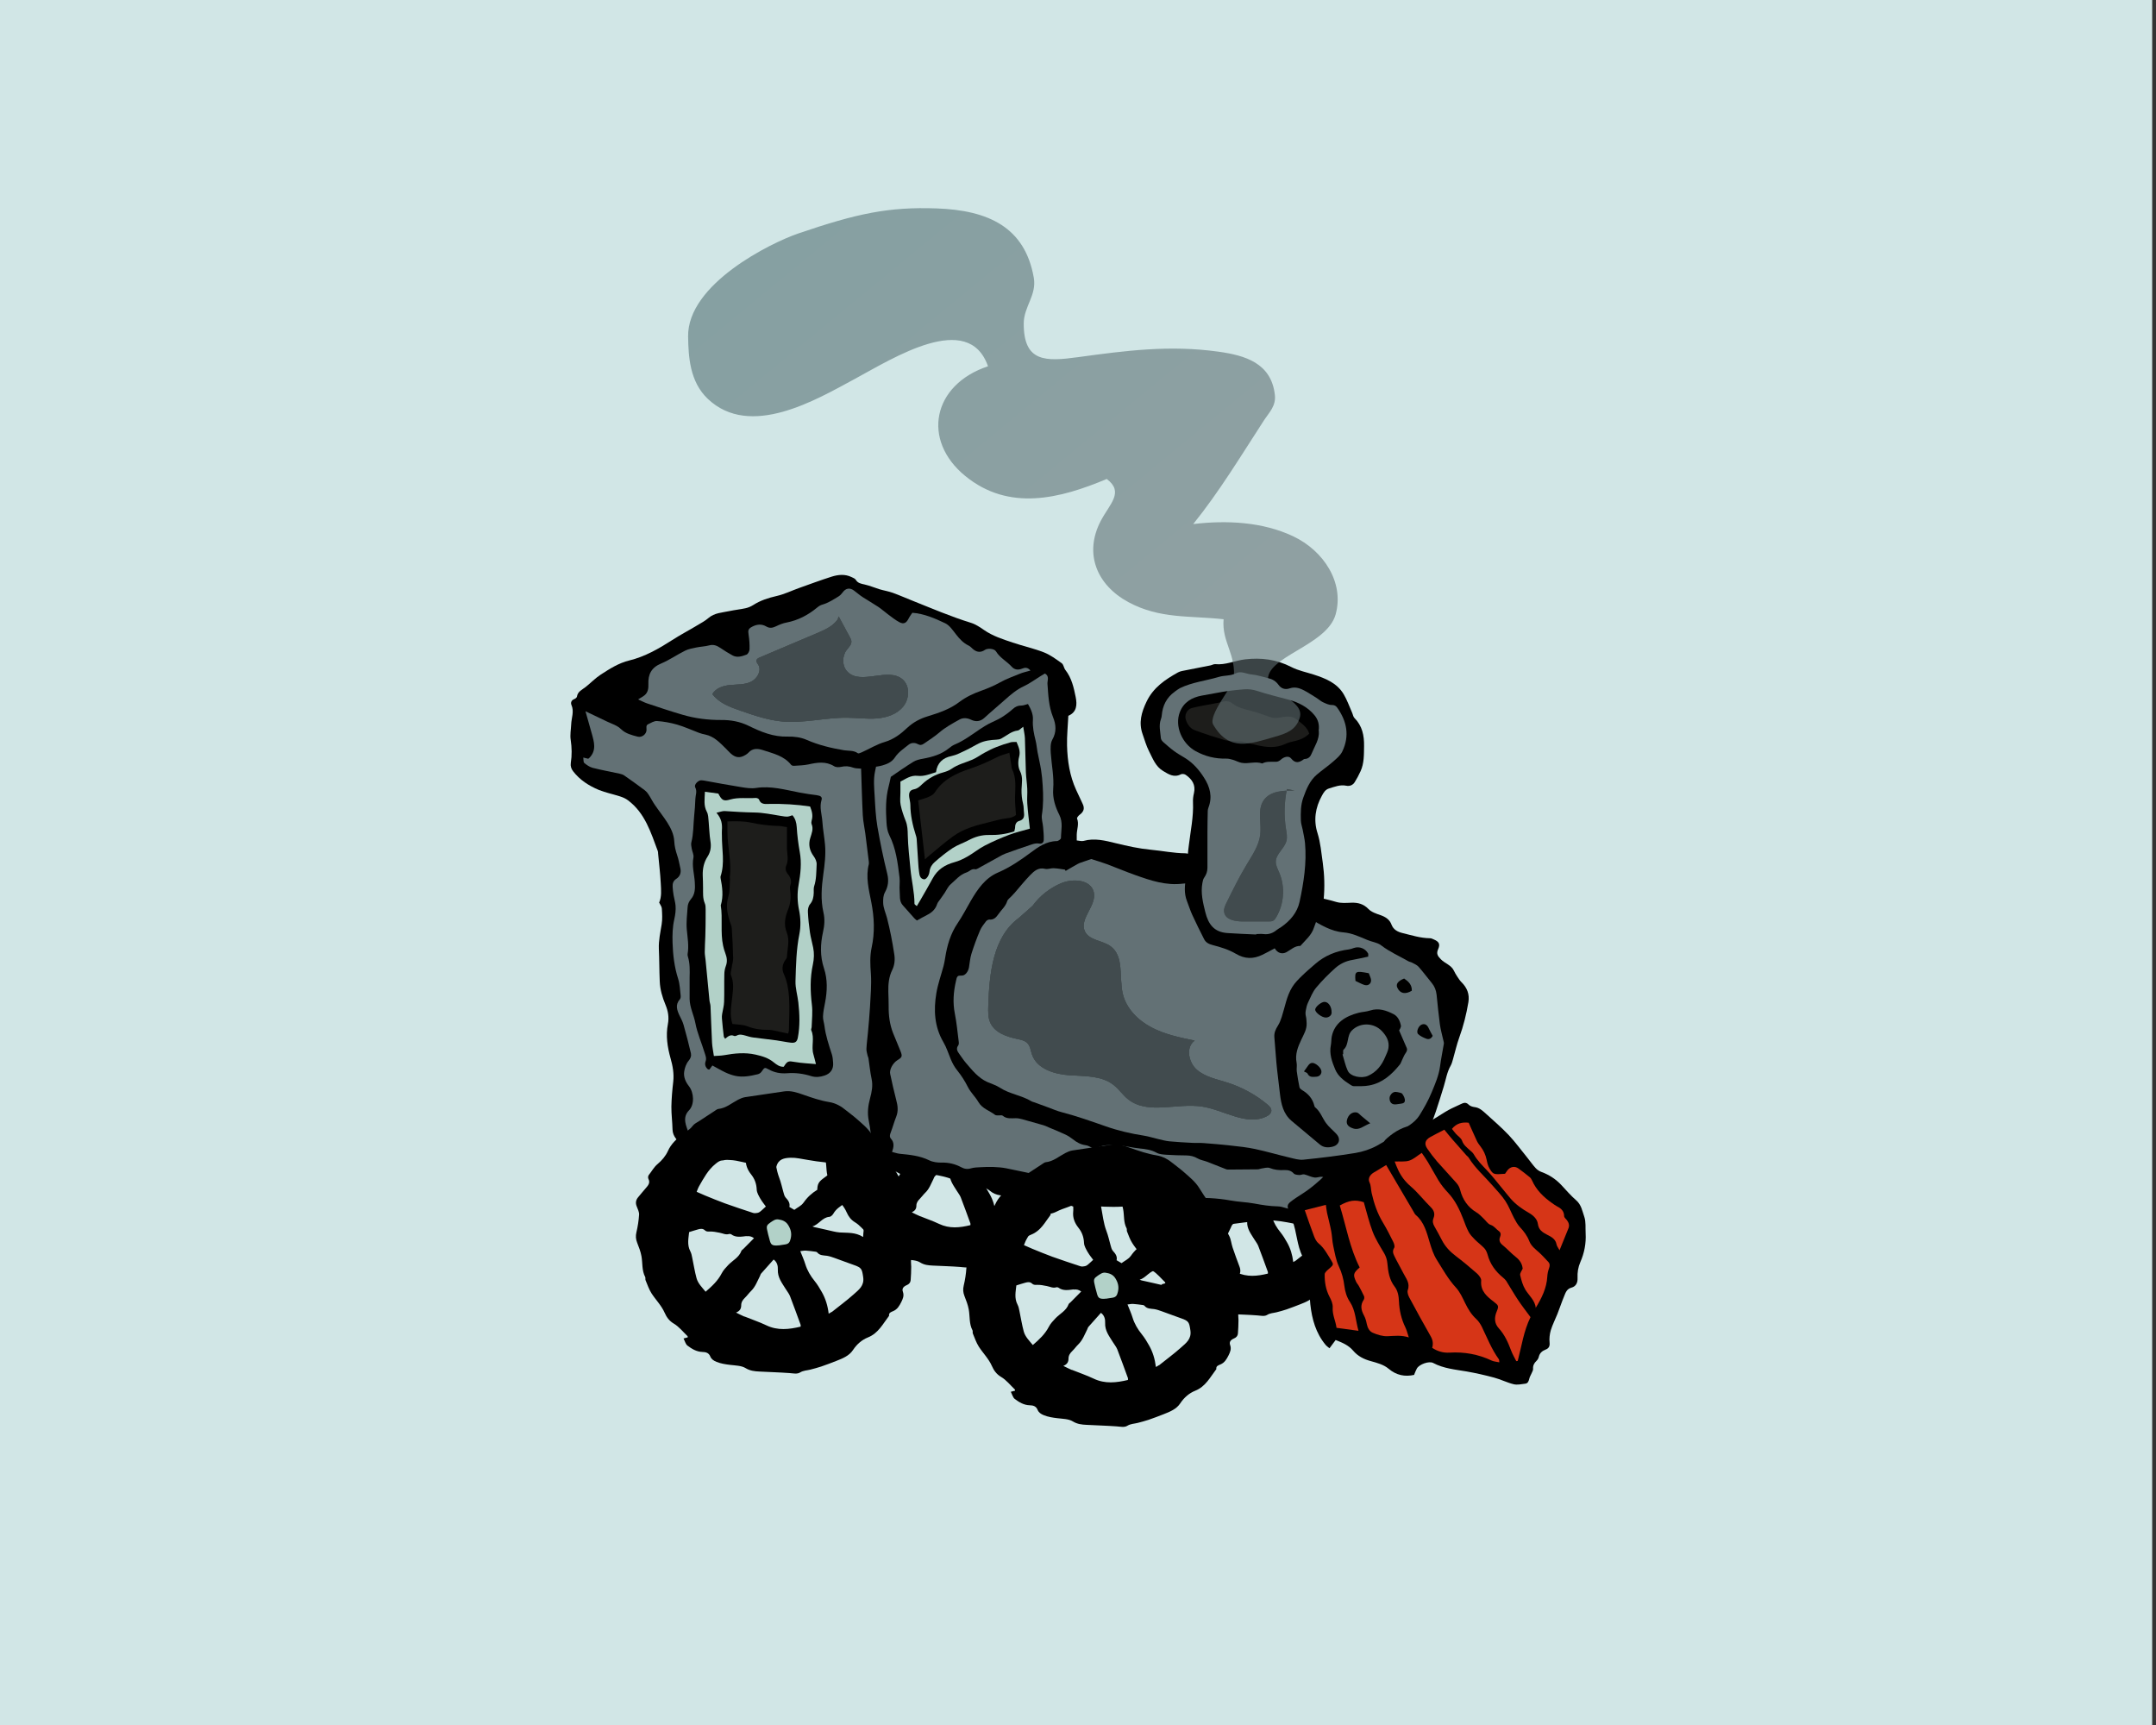<?xml version="1.0" encoding="UTF-8"?>
<svg id="Lager_1" data-name="Lager 1" xmlns="http://www.w3.org/2000/svg" xmlns:xlink="http://www.w3.org/1999/xlink" viewBox="0 0 1350 1080">
  <rect x="0" y="0" width="1350" height="1080" fill="#333333" stroke="none"/>
  <defs>
    <style>
      .cls-1 {
        fill: none;
      }

      .cls-2 {
        fill: #637175;
      }

      .cls-3 {
        fill: #d63517;
      }

      .cls-4 {
        fill: #1d1d1b;
      }

      .cls-5 {
        clip-path: url(#clippath-1);
      }

      .cls-6 {
        fill: #fff;
      }

      .cls-7 {
        fill: #d1e6e6;
      }

      .cls-8 {
        fill: #414b4e;
      }

      .cls-9 {
        clip-path: url(#clippath);
      }

      .cls-10 {
        fill: url(#Namnlös_övertoning_16);
        opacity: .6;
      }

      .cls-11 {
        fill: #b2d1c8;
      }
    </style>
    <clipPath id="clippath">
      <rect class="cls-1" x="2011.11" y="408.16" width="402.05" height="522.39"/>
    </clipPath>
    <clipPath id="clippath-1">
      <rect class="cls-1" x="357.28" y="67.61" width="635.44" height="825.64"/>
    </clipPath>
    <linearGradient id="Namnlös_övertoning_16" data-name="Namnlös övertoning 16" x1="515.44" y1="116.99" x2="758.81" y2="412.59" gradientUnits="userSpaceOnUse">
      <stop offset="0" stop-color="#537175"/>
      <stop offset="1" stop-color="#637175"/>
    </linearGradient>
  </defs>
  <rect class="cls-7" x="112.61" y="-136" width="1118.01" height="1352" transform="translate(1211.61 -131.61) rotate(90)"/>
  <g class="cls-9">
    <path class="cls-8" d="M-86.13,729.06c-10.25,7.56-11.63,22.08-12.04,34.83-.06,2.24-.13,4.58.8,6.63,1.76,3.91,6.41,5.54,10.6,6.41,1.51.32,3.17.64,4.2,1.79,1.06,1.19,1.22,2.88,1.73,4.39,1.95,5.7,8.91,7.82,14.93,8.2,6.02.38,12.62.1,17.36,3.81,2.15,1.67,3.68,4.04,5.8,5.7,7.85,6.25,19.44,1.31,29.34,2.88,8.68,1.35,17.55,7.79,25.43,3.91.93-.45,1.86-1.19,1.95-2.21.06-1.06-.77-1.89-1.6-2.56-4.64-3.85-10.03-6.79-15.76-8.62-4.23-1.35-8.84-2.21-12.17-5.13-3.33-2.92-4.45-8.97-.83-11.54-5.89-1.19-11.88-2.44-17.2-5.26-5.32-2.82-9.96-7.5-11.31-13.36-1.47-6.47.58-14.74-4.74-18.68-3.24-2.4-8.52-2.31-10.25-5.96-2.34-4.97,4.74-10.16,3.52-15.51-1.15-5.03-8.3-5.54-13.01-3.53-4.45,1.89-8.39,5-11.24,8.91"/>
    <path class="cls-8" d="M674.17,729.06c-10.25,7.56-11.63,22.08-12.04,34.83-.06,2.24-.13,4.58.8,6.63,1.76,3.91,6.41,5.54,10.6,6.41,1.51.32,3.17.64,4.2,1.79,1.06,1.19,1.22,2.88,1.73,4.39,1.95,5.7,8.91,7.82,14.93,8.2,6.02.38,12.62.1,17.36,3.81,2.15,1.67,3.68,4.04,5.8,5.7,7.85,6.25,19.44,1.31,29.34,2.88,8.68,1.35,17.55,7.79,25.43,3.91.93-.45,1.86-1.19,1.95-2.21.06-1.06-.77-1.89-1.6-2.56-4.64-3.85-10.03-6.79-15.76-8.62-4.23-1.35-8.84-2.21-12.17-5.13-3.33-2.92-4.45-8.97-.83-11.54-5.89-1.19-11.88-2.44-17.2-5.26-5.32-2.82-9.96-7.5-11.31-13.36-1.47-6.47.58-14.74-4.74-18.68-3.24-2.4-8.52-2.31-10.25-5.96-2.34-4.97,4.74-10.16,3.52-15.51-1.15-5.03-8.3-5.54-13.01-3.53-4.45,1.89-8.39,5-11.24,8.91"/>
    <path class="cls-8" d="M602.44,610.78c-1.92,2.72-5.16,4.13-8.23,5.45-7.53,3.2-15.09,6.38-22.62,9.58-.54.22-1.15.54-1.31,1.12-.16.67.38,1.25.74,1.83,1.41,2.37-.48,5.54-2.98,6.73-2.5,1.19-5.38.99-8.14,1.25-2.75.26-5.77,1.19-7.08,3.62,2.63,3.53,7.02,5.13,11.18,6.57,5.41,1.86,10.86,3.75,16.56,4.26,8.55.77,17.11-1.6,25.69-1.51,3.91.03,7.85.61,11.76.29,3.91-.32,7.94-1.67,10.41-4.71,2.47-3.05,2.75-8.04-.16-10.67-5.7-5.16-16.63,2.4-21.94-3.14-2.18-2.24-2.18-6.12-.29-8.62.8-1.06,1.95-2.08,1.86-3.43-.03-.58-.32-1.12-.61-1.63-1.47-2.72-2.95-5.48-4.42-8.2"/>
    <path class="cls-8" d="M1359.49,610.78c-1.92,2.72-5.16,4.13-8.23,5.45-7.53,3.2-15.09,6.38-22.62,9.58-.54.22-1.15.54-1.31,1.12-.16.67.38,1.25.74,1.83,1.41,2.37-.48,5.54-2.98,6.73-2.5,1.19-5.38.99-8.14,1.25-2.75.26-5.77,1.19-7.08,3.62,2.63,3.53,7.02,5.13,11.18,6.57,5.41,1.86,10.86,3.75,16.56,4.26,8.55.77,17.11-1.6,25.69-1.51,3.91.03,7.85.61,11.76.29,3.91-.32,7.94-1.67,10.41-4.71,2.47-3.05,2.75-8.04-.16-10.67-5.7-5.16-16.63,2.4-21.94-3.14-2.18-2.24-2.18-6.12-.29-8.62.8-1.06,1.95-2.08,1.86-3.43-.03-.58-.32-1.12-.61-1.63-1.47-2.72-2.95-5.48-4.42-8.2"/>
  </g>
  <g>
    <path class="cls-6" d="M890.92,670.94s.01-.06.02-.08c-.02.01-.05.02-.07.03l.05.05Z"/>
    <path class="cls-6" d="M846.53,670.94s.01-.06.02-.08c-.02.01-.05.02-.07.03l.05.05Z"/>
    <path class="cls-6" d="M889.33,670.94s.01-.06.02-.08c-.02.01-.05.02-.07.03l.05.05Z"/>
    <g class="cls-5">
      <path d="M540.76,773.83c1.22-.35,1.92-.51,2.58-.71-.05-.3,0-.56-.15-.71-2.58-2.43-4.86-5.37-7.8-7.14-2.63-1.57-4.1-3.7-5.21-6.18-1.82-4.2-5.11-7.34-7.49-11.14-1.47-2.28-2.33-4.91-3.34-7.4-.2-.56.05-1.32-.2-1.82-2.03-3.8-1.42-8-2.18-12-.46-2.58-1.47-5.11-2.43-7.6-.81-1.98-.91-3.85-.41-5.92.76-3.29,1.32-6.64,1.52-9.98.1-1.52-.71-3.19-1.32-4.71-.81-2.03-.51-3.8.91-5.42s2.73-3.29,4.15-4.91c1.37-1.57,2.84-3.04,1.57-5.47-.3-.51-.2-1.62.2-2.08,1.67-2.13,2.94-4.56,5.11-6.38,2.43-2.08,4.51-4.46,5.82-7.39,1.77-3.95,4.81-6.84,8.2-9.42,2.03-1.52,4.3-2.73,5.87-4.91.86-1.16,2.38-1.87,3.7-2.73,3.24-2.18,6.48-4.25,9.72-6.38.35-.2.71-.45,1.11-.51,4.4-.4,7.59-3.29,11.24-5.27,1.27-.66,2.63-1.21,4.05-1.47,7.34-1.16,14.73-2.13,22.07-3.29,3.95-.61,7.54.66,11.09,1.87,4.86,1.67,9.67,3.39,14.78,4.2,3.64.61,6.73,2.38,9.52,4.71,1.98,1.62,4.05,3.09,5.97,4.76,3.19,2.84,6.53,5.42,8.86,9.17,3.29,5.37,7.04,10.48,10.43,15.8,2.38,3.7,4.61,7.5,6.58,11.44,1.01,1.98,1.16,4.36,1.87,6.48,1.21,3.7,2.58,7.34,3.95,10.99.76,2.03.61,3.8-.71,5.52-1.11,1.42-1.32,2.94-.81,4.66.56,1.77,1.06,3.54,1.52,5.32.25.96.41,2.03.3,2.99-.25,2.63-.76,5.27-1.01,7.95-.15,1.26.1,2.63.05,3.9-.05,2.53-.1,5.12-.3,7.65-.1,1.27-.91,2.23-2.18,2.79-2.03.86-2.89,2.03-2.23,3.85.81,2.23,0,3.95-.91,5.82-1.06,2.13-2.23,4.15-4.61,5.17-1.16.51-2.63.86-2.38,2.68-3.49,4.56-6.08,9.93-12,12.31-3.44,1.42-6.38,3.85-8.55,7.19-2.13,3.24-5.82,4.71-9.42,6.13-2.89,1.11-5.72,2.23-8.66,3.24-2.03.71-4.1,1.22-6.18,1.77-1.97.51-4,.45-5.92,1.67-1.62,1.01-3.9.46-5.97.3-5.72-.45-11.44-.56-17.16-.86-2.73-.15-5.27-.35-7.85-1.98-2.38-1.47-5.67-1.47-8.61-1.77-2.68-.3-5.21-.71-7.75-1.72-1.67-.66-2.99-1.57-3.59-3.09-.86-2.13-2.63-2.53-4.46-2.58-3.39-.1-6.08-1.72-8.56-3.65-1.01-.76-1.37-2.38-2.18-3.95l-.25.2ZM609.21,696.59c2.13-3.14,4.81-5.52,7.9-7.39.1-3.19.76-4.46,3.29-6.33,1.47-1.12,2.99-2.23,4.51-3.19,1.16-.76,2.12-1.57,2.28-2.48-1.52-1.98-2.94-3.6-4.05-5.37-1.47-2.33-3.39-3.85-6.03-4.86-5.01-1.98-10.18-2.08-15.34-2.08-2.68,0-5.37,1.11-8.05,1.77-1.16.25-1.42,1.16-1.26,2.13.91,4.51,1.32,9.22,2.99,13.42,1.06,2.73,1.62,5.47,2.38,8.15.3,1.11.61,2.43,1.32,3.24,1.42,1.57,2.63,3.09,2.12,5.32,1.06.61,1.93,1.11,2.84,1.67,1.82-1.37,4.05-2.33,5.16-4h-.05ZM575.64,761.27c4.15,1.67,8.4,3.09,12.4,5.01,6.53,3.09,13.01,2.38,19.59.76,0-.46.1-.81,0-1.06-2.03-5.47-3.95-10.99-6.08-16.41-.61-1.47-1.72-2.78-2.53-4.15-2.08-3.39-4.56-6.48-4.36-10.89.1-1.93-.25-4.25-2.38-5.77-2.48,2.73-4.81,5.37-7.14,8-.3.35-.4.96-.66,1.42-1.52,2.94-2.58,6.18-5.11,8.56-1.21,1.16-2.23,2.63-3.44,3.85-1.21,1.21-2.13,2.48-2.13,4.25s-.66,3.19-2.94,4.15c2.03.96,3.39,1.72,4.81,2.28h-.05ZM584.75,694.41c-.91-1.67-2.07-3.49-2.13-5.27-.1-3.39-1.16-6.18-3.19-8.76-2.12-2.68-3.29-5.67-2.94-9.17.1-1.12,0-2.23,0-3.75-2.28.86-4.25,1.67-6.28,2.33-2.48.81-4.61,2.53-7.44,2.63-1.27.05-2.63,1.12-3.7,1.98-4.15,3.34-6.63,8-9.27,12.56-.61,1.11-1.01,2.33-1.42,3.29,1.82.81,3.29,1.47,4.71,2.07,3.8,1.52,7.54,3.14,11.34,4.51,5.27,1.87,10.58,3.65,15.9,5.42.46.15,1.01.25,1.52.2.76-.1,1.67-.2,2.28-.61,1.11-.81,2.13-1.82,3.59-3.14-1.01-1.42-2.18-2.73-2.99-4.25v-.05ZM576.86,715.48c-2.94.35-6.08,1.01-8.81-1.01-.3-.2-.81-.3-1.11-.2-1.92.61-3.59-.41-5.37-.71-1.87-.35-3.85-.81-5.72-.71-1.11,0-1.92,0-2.73-.76-1.11-1.06-2.48-.86-3.8-.51-1.62.4-3.19.96-5.16,1.57-.35,3.39-1.27,7.19.66,10.94.56,1.06.81,2.33,1.06,3.54.86,3.9,1.42,7.9,2.48,11.75.81,2.99,3.09,5.17,5.16,7.7,3.7-3.19,7.04-6.28,9.16-10.48.91-1.77,2.38-3.29,3.8-4.76,2.53-2.63,6.13-4.25,7.44-8,.15-.41.71-.71,1.06-1.06,1.98-2.03,4-4,6.13-6.18-1.47-1.06-2.68-1.27-4.25-1.12ZM625.26,758.79c4.25-3.39,8.66-6.64,12.66-10.23,2.78-2.48,6.02-4.76,5.31-9.62-.66-4.66-.81-5.42-5.42-6.99-3.65-1.27-7.24-2.68-10.88-3.95-1.42-.51-2.89-1.01-4.36-1.21-2.03-.25-4.1-.1-5.57-1.93-.15-.2-.56-.35-.81-.35-1.93-.25-3.8-.56-5.72-.66-1.01-.05-2.08.2-3.09.35,1.06,2.68,2.07,5.01,2.84,7.44,1.11,3.6,2.94,6.69,5.31,9.57,1.57,1.98,2.94,4.15,4.15,6.38,2.07,3.65,3.29,7.65,3.85,12.25.86-.51,1.32-.71,1.72-1.01v-.05ZM643.38,713.26c0-.81.05-1.62.1-2.43.05-1.82.15-3.65.2-5.47,0-.91-.05-1.82-.15-2.68-.15-1.42-.25-2.79-.61-4.15-.3-1.27-.86-2.48-1.27-3.75-.46-1.42-.81-2.89-1.27-4.56-2.07,1.01-3.39,2.48-4.76,4.05-.91,1.06-2.03,1.98-3.14,2.73-2.38,1.57-4.76,3.09-6.23,5.72-.46.81-1.42,1.72-2.23,1.82-4.1.35-5.97,4.4-9.67,5.42.96.46,1.87.61,2.73.76,1.77.4,3.54.81,5.32,1.16,2.48.51,4.91,1.32,7.44,1.47,4.36.35,8.81-.3,13.32,2.58.1-1.42.15-2.08.2-2.73v.05Z"/>
      <path class="cls-6" d="M594.32,720.85c-3.14.05-3.75-.4-4.51-3.65-.46-1.77-1.01-3.54-1.37-5.37-.46-2.23.1-2.84,1.97-4.1,1.37-.96,2.68-1.92,4.4-1.67,2.28.3,4.3,1.01,5.62,3.24,1.52,2.43,2.13,4.86,1.42,7.7-.51,2.08-1.06,2.94-2.99,3.34-1.21.25-2.43.35-3.64.56h-.91v-.05Z"/>
      <path d="M727.07,804.17c1.21-.35,1.92-.51,2.58-.71-.05-.3,0-.56-.15-.71-2.58-2.43-4.86-5.37-7.8-7.14-2.63-1.57-4.1-3.7-5.22-6.18-1.82-4.2-5.11-7.34-7.49-11.14-1.47-2.28-2.33-4.91-3.34-7.39-.2-.56.05-1.32-.2-1.82-2.03-3.8-1.42-8-2.18-12-.45-2.58-1.47-5.11-2.43-7.6-.81-1.98-.91-3.85-.4-5.93.76-3.29,1.32-6.64,1.52-9.98.1-1.52-.71-3.19-1.32-4.71-.81-2.03-.51-3.8.91-5.42,1.42-1.62,2.73-3.29,4.15-4.91,1.37-1.57,2.84-3.04,1.57-5.47-.3-.51-.2-1.62.2-2.07,1.67-2.13,2.94-4.56,5.11-6.38,2.43-2.08,4.51-4.46,5.82-7.39,1.77-3.95,4.81-6.84,8.2-9.42,2.03-1.52,4.3-2.73,5.87-4.91.86-1.16,2.38-1.87,3.7-2.74,3.24-2.18,6.48-4.25,9.72-6.38.35-.2.71-.46,1.11-.51,4.4-.4,7.6-3.29,11.24-5.27,1.27-.66,2.63-1.21,4.05-1.47,7.34-1.16,14.73-2.13,22.07-3.29,3.95-.61,7.55.66,11.09,1.87,4.86,1.67,9.67,3.39,14.78,4.2,3.65.61,6.73,2.38,9.52,4.71,1.98,1.62,4.05,3.09,5.97,4.76,3.19,2.84,6.53,5.42,8.86,9.17,3.29,5.37,7.04,10.48,10.43,15.8,2.38,3.7,4.61,7.5,6.58,11.45,1.01,1.97,1.16,4.36,1.87,6.48,1.21,3.7,2.58,7.34,3.95,10.99.76,2.03.61,3.8-.71,5.52-1.12,1.42-1.32,2.94-.81,4.66.56,1.77,1.06,3.54,1.52,5.32.25.96.4,2.03.3,2.99-.25,2.63-.76,5.27-1.01,7.95-.15,1.27.1,2.63.05,3.9-.05,2.53-.1,5.12-.3,7.65-.1,1.27-.91,2.23-2.18,2.79-2.03.86-2.89,2.03-2.23,3.85.81,2.23,0,3.95-.91,5.82-1.06,2.13-2.23,4.15-4.61,5.17-1.16.51-2.63.86-2.38,2.68-3.49,4.56-6.08,9.93-12,12.31-3.44,1.42-6.38,3.85-8.56,7.19-2.13,3.24-5.82,4.71-9.42,6.13-2.89,1.11-5.72,2.23-8.66,3.24-2.03.71-4.1,1.21-6.18,1.77-1.98.51-4,.46-5.92,1.67-1.62,1.01-3.9.46-5.97.3-5.72-.46-11.44-.56-17.16-.86-2.73-.15-5.27-.35-7.85-1.98-2.38-1.47-5.67-1.47-8.61-1.77-2.68-.3-5.21-.71-7.75-1.72-1.67-.66-2.99-1.57-3.59-3.09-.86-2.13-2.63-2.53-4.45-2.58-3.39-.1-6.08-1.72-8.56-3.65-1.01-.76-1.37-2.38-2.18-3.95l-.25.2ZM795.47,726.93c2.13-3.14,4.81-5.52,7.9-7.39.1-3.19.76-4.46,3.29-6.33,1.47-1.12,2.99-2.23,4.51-3.19,1.16-.76,2.13-1.57,2.28-2.48-1.52-1.98-2.94-3.59-4.05-5.37-1.47-2.33-3.39-3.85-6.03-4.86-5.01-1.98-10.18-2.08-15.34-2.08-2.68,0-5.37,1.12-8.05,1.77-1.16.25-1.42,1.16-1.26,2.13.91,4.51,1.32,9.22,2.99,13.42,1.06,2.73,1.62,5.47,2.38,8.15.3,1.11.61,2.43,1.32,3.24,1.42,1.57,2.63,3.09,2.13,5.32,1.06.61,1.92,1.11,2.83,1.67,1.82-1.37,4.05-2.33,5.17-4h-.05ZM761.9,791.61c4.15,1.67,8.4,3.09,12.4,5.01,6.53,3.09,13.01,2.38,19.59.76,0-.46.1-.81,0-1.06-2.03-5.47-3.95-10.99-6.08-16.41-.61-1.47-1.72-2.79-2.53-4.15-2.07-3.39-4.56-6.48-4.36-10.89.1-1.92-.25-4.25-2.38-5.77-2.48,2.73-4.81,5.37-7.14,8-.3.35-.41.96-.66,1.42-1.52,2.94-2.58,6.18-5.11,8.56-1.21,1.16-2.23,2.63-3.44,3.85-1.21,1.22-2.12,2.48-2.12,4.26s-.66,3.19-2.94,4.15c2.03.96,3.39,1.72,4.81,2.28h-.05ZM771.07,724.75c-.91-1.67-2.08-3.49-2.13-5.27-.1-3.39-1.16-6.18-3.19-8.76-2.13-2.68-3.29-5.67-2.94-9.17.1-1.11,0-2.23,0-3.75-2.28.86-4.25,1.67-6.28,2.33-2.48.81-4.61,2.53-7.44,2.63-1.26.05-2.63,1.11-3.69,1.97-4.15,3.34-6.63,8-9.27,12.56-.61,1.11-1.01,2.33-1.42,3.29,1.82.81,3.29,1.47,4.71,2.08,3.8,1.52,7.55,3.14,11.34,4.51,5.27,1.87,10.58,3.65,15.9,5.42.46.15,1.01.26,1.52.2.76-.1,1.67-.2,2.28-.61,1.11-.81,2.12-1.82,3.59-3.14-1.01-1.42-2.18-2.73-2.99-4.25v-.05ZM763.12,745.82c-2.94.35-6.08,1.01-8.81-1.01-.3-.2-.81-.3-1.11-.2-1.92.61-3.59-.4-5.37-.71-1.87-.35-3.85-.81-5.72-.71-1.11,0-1.92,0-2.73-.76-1.11-1.06-2.48-.86-3.8-.51-1.62.41-3.19.96-5.16,1.57-.35,3.39-1.27,7.19.66,10.94.56,1.06.81,2.33,1.06,3.54.86,3.9,1.42,7.9,2.48,11.75.81,2.99,3.09,5.17,5.16,7.7,3.7-3.19,7.04-6.28,9.16-10.48.91-1.77,2.38-3.29,3.8-4.76,2.53-2.63,6.13-4.25,7.44-8,.15-.41.71-.71,1.06-1.06,1.98-2.03,4-4,6.13-6.18-1.47-1.06-2.68-1.27-4.25-1.12ZM811.52,789.12c4.25-3.39,8.66-6.63,12.66-10.23,2.78-2.48,6.02-4.76,5.31-9.62-.66-4.66-.81-5.42-5.42-6.99-3.64-1.27-7.24-2.68-10.88-3.95-1.42-.51-2.89-1.01-4.36-1.21-2.03-.25-4.1-.1-5.57-1.93-.15-.2-.56-.35-.81-.35-1.92-.25-3.8-.56-5.72-.66-1.01-.05-2.08.2-3.09.35,1.06,2.68,2.07,5.01,2.84,7.44,1.11,3.6,2.94,6.69,5.31,9.57,1.57,1.98,2.94,4.15,4.15,6.38,2.08,3.65,3.29,7.65,3.85,12.25.86-.51,1.32-.71,1.72-1.01v-.05ZM829.7,743.59c0-.81.05-1.62.1-2.43.05-1.82.15-3.65.2-5.47,0-.91-.05-1.82-.15-2.68-.15-1.42-.25-2.79-.61-4.15-.3-1.26-.86-2.48-1.26-3.75-.46-1.42-.81-2.89-1.27-4.56-2.07,1.01-3.39,2.48-4.76,4.05-.91,1.06-2.03,1.98-3.14,2.73-2.38,1.57-4.76,3.09-6.23,5.72-.46.81-1.42,1.72-2.23,1.82-4.1.35-5.97,4.41-9.67,5.42.96.46,1.87.61,2.73.76,1.77.4,3.54.81,5.31,1.16,2.48.51,4.91,1.32,7.44,1.47,4.35.35,8.81-.3,13.31,2.58.1-1.42.15-2.07.2-2.73v.05Z"/>
      <path class="cls-6" d="M780.64,751.19c-3.14.05-3.75-.4-4.51-3.65-.46-1.77-1.01-3.54-1.37-5.37-.46-2.23.1-2.84,1.97-4.1,1.37-.96,2.68-1.92,4.4-1.67,2.28.3,4.3,1.01,5.62,3.24,1.52,2.43,2.13,4.86,1.42,7.7-.51,2.08-1.06,2.94-2.99,3.34-1.21.25-2.43.35-3.65.56h-.91v-.05Z"/>
      <path d="M564.45,735.39c-2.73-1.37-4.86-2.84-7.29-3.54-4.05-1.27-5.97-.2-7.95,3.54-1.77,3.34-4.25,4.41-7.34,2.48-2.73-1.67-5.42-3.85-7.34-6.38-1.62-2.13-3.34-3.04-5.77-3.19-2.03-.1-4.1-.2-6.18-.2-7.54-.15-14.94-1.57-22.33-2.84-1.72-.3-3.54-.46-5.32-.41-3.9.15-7.54.81-8.76,5.47-.35,1.37-1.67,2.23-3.24,1.87-2.63-.61-5.27-1.27-7.9-1.98-.76-.2-1.42-1.06-2.13-1.16-5.42-.51-10.53-2.63-16.05-2.79-5.27-.15-10.48-1.01-15.09-4.15-1.52-1.06-3.39-1.82-5.21-2.28-2.68-.66-4.81-3.39-8.05-2.18-.35.15-1.11-.25-1.47-.61-2.68-2.89-5.82-5.42-5.92-9.88-.1-4.81-.76-9.57-.71-14.38.1-5.17.56-10.38,1.16-15.55.56-5.01-.3-9.83-1.67-14.59-1.97-7.09-3.09-14.18-1.67-21.53.81-4.2.1-8.2-1.52-12.05-1.97-4.71-3.39-9.57-3.59-14.64-.3-6.79-.25-13.62-.56-20.41-.2-5.22.96-10.28,1.77-15.35.51-3.19.3-6.58.1-9.82-.05-1.22-1.01-2.38-1.67-3.75,1.62-3.65,1.22-7.8,1.01-11.85-.3-6.28-1.11-12.56-1.67-18.79-.05-.56,0-1.12-.2-1.62-4.35-11.65-8-23.81-18.63-31.75-1.47-1.12-3.29-1.93-5.06-2.48-4.4-1.42-9.01-2.33-13.26-4.05-6.18-2.58-11.85-6.18-16.05-11.65-1.16-1.47-1.77-3.14-1.47-5.27.76-4.76.66-9.52-.05-14.33-.51-3.19.15-6.53.3-9.83.15-4.05,1.97-8,.15-12.11-.56-1.32-.15-2.94,1.72-3.65.71-.25,1.62-.96,1.72-1.52.46-3.34,3.34-4.36,5.52-6.13,3.19-2.53,6.08-5.57,9.47-7.75,5.57-3.6,11.14-7.19,17.82-8.81,9.77-2.38,18.48-7.39,26.93-12.81,5.01-3.24,10.38-6.03,15.49-9.12,2.43-1.47,5.01-2.79,7.09-4.61,3.8-3.29,8.56-3.39,13.06-4.36,3.34-.71,6.78-1.06,10.08-1.77,1.67-.35,3.39-1.06,4.86-1.98,4.56-2.94,9.52-4.51,14.78-5.72,4.76-1.07,9.27-3.29,13.92-4.96,6.83-2.43,13.62-4.96,20.5-7.14,4.05-1.27,8.3-1.72,12.4.25.96.46,2.18.91,2.68,1.72,1.32,2.18,3.29,2.43,5.52,2.94,3.19.71,6.23,2.03,9.37,2.99,2.73.81,5.62,1.26,8.3,2.23,4.2,1.52,8.3,3.34,12.51,5.01,12.05,4.81,24,9.93,36.45,13.78,2.94.91,5.62,2.74,8.2,4.51,5.47,3.8,11.75,5.77,17.92,7.85,6.48,2.18,13.21,3.65,19.54,6.13,4,1.57,7.6,4.25,11.14,6.79,1.16.81,1.32,2.94,2.28,4.2,3.95,5.01,5.27,11.04,6.48,17.02.96,4.81.71,9.42-4.61,11.7-.3,6.43-.96,12.56-.81,18.69.25,9.52,1.67,18.89,5.67,27.65,1.32,2.89,2.63,5.72,4,8.56,1.52,3.04.91,5.12-1.98,7.24-.66.51-1.57,1.67-1.42,2.18,1.37,3.44-.15,6.79-.2,10.18v3.54c1.62.15,3.04.61,4.25.3,6.89-1.93,13.52-.2,20.15,1.42,7.24,1.77,14.48,3.39,21.97,4.1,7.19.66,14.33,2.18,21.62,2.23.66,0,1.37.2,2.03.35,4.15.96,4.81,1.67,5.57,6.33,2.99.76,6.08,1.67,9.21,2.43,5.32,1.21,10.63,2.53,16,3.34,8.2,1.27,16.45,2.23,24.76,3.09,5.27.56,10.58.46,15.85.91,4.96.4,5.87,1.57,5.67,6.53-.1,2.63.45,3.65,2.73,4.26,4.2,1.11,8.46,1.92,12.56,3.19,3.19.96,6.38.61,9.62.51,4.1-.15,7.6.76,10.68,3.95,1.87,1.93,4.91,2.94,7.6,3.85,3.14,1.12,5.67,2.73,6.83,5.93,1.21,3.24,4,4.56,6.89,5.27,5.67,1.37,11.29,3.19,17.16,3.24.81,0,1.57.35,2.33.71,3.29,1.37,4.25,2.89,2.84,6.08-1.32,2.89-.3,4.36,1.67,6.38,2.53,2.63,6.53,3.6,8.2,7.19.56,1.22,1.26,2.38,2.03,3.55.81,1.21,1.62,2.53,2.63,3.54,3.54,3.49,5.21,7.5,4.4,12.56-1.27,7.55-3.09,14.94-5.72,22.13-1.62,4.46-2.63,9.12-3.95,13.67-.4,1.32-.71,2.68-1.37,3.85-2.38,4.1-3.04,8.76-4.4,13.17-3.29,10.44-6.13,21.07-11.39,30.8-.66,1.26-.96,2.33-.46,3.85,1.16,3.65,1.92,7.4,1.21,11.3-.15.76-.1,1.67.15,2.43,1.52,4.56.76,9.17.41,13.77-.26,3.45-.96,3.85-4.36,4.86-2.07.61-4.1,1.52-6.13,2.38-2.73,1.22-5.52,2.38-8.2,3.8-2.63,1.42-5.22,2.99-7.6,4.76-3.19,2.38-6.02,5.12-9.21,7.55-1.72,1.27-3.8,2.08-5.62,3.19-3.04,1.87-5.97,3.85-8.96,5.72-3.7,2.33-4.86,2.28-6.63-1.01-1.26-2.33-3.85-2.53-5.97-3.09-5.67-1.42-11.44-2.58-17.16-3.7-5.31-1.01-10.68-2.23-16.1-2.68-4.45-.35-9.01.1-13.47.56-7.14.76-14.28,1.87-21.41,2.68-4.61.51-8.76-.1-12.35-3.7-1.62-1.62-4.25-2.43-6.53-3.04-6.18-1.62-12.4-3.04-18.68-4.41-5.57-1.21-11.14-2.13-16.91-1.37-7.64,1.01-15.29.81-22.98.25-2.94-.2-5.87,0-8.81.3-5.72.61-8.05-.51-10.89-5.57-.86-1.57-1.97-2.38-3.9-2.53-3.7-.3-7.34-.3-10.99.66-.91.26-1.98.46-2.84.2-5.01-1.47-9.97-.81-14.99-.05-4.76.71-9.42.76-13.57-2.74-1.77-1.47-4.35-2.03-6.18-3.75-.71-.66-2.03-.71-3.09-.91-4.71-.76-9.72-.76-14.07-2.43-7.6-2.94-15.7-3.19-23.44-5.22-1.72-.46-3.9.56-5.82,1.12-1.16.3-2.18,1.06-2.78,1.37l.1-.25Z"/>
      <path d="M820.73,789.43c.66-.35,1.21-.91,1.42-.76.51.3.81.86,1.21,1.37-.4.25-.86.86-1.11.76-.51-.2-.91-.76-1.52-1.37Z"/>
      <path class="cls-2" d="M667.18,545.31c2.53-1.47,5.06-2.99,7.64-4.4.56-.35,1.21-.56,1.87-.81,1.97-.71,3.95-1.37,6.58-2.28,2.63.86,6.18,1.87,9.62,3.14,6.03,2.23,11.9,4.76,17.92,6.89,9.67,3.44,19.29,6.73,29.97,5.37,5.22-.66,10.53.81,15.64,2.28,6.03,1.72,12.05,3.55,17.97,5.62,7.19,2.53,14.33,5.27,21.41,8.15,4.91,2.03,10.18,2.08,15.24,2.73,3.29.46,6.18,1.32,9.11,3.04,6.58,3.9,13.37,8.11,21.06,8.71,5.57.46,10.13,2.79,14.99,4.76,2.89,1.22,6.33,1.57,8.66,3.39,5.27,4.05,11.29,6.64,17.01,9.93.71.41,1.57.46,2.28.86,1.42.76,3.04,1.42,4.05,2.53,2.89,3.24,5.47,6.79,8.25,10.13,1.82,2.18,2.78,4.61,3.09,7.44.61,6.23,1.26,12.46,2.07,18.64.46,3.24,1.37,6.43,2.08,9.62.15.81.51,1.62.4,2.38-.76,4.71-1.77,9.37-2.38,14.13-.76,5.82-3.09,11.09-5.27,16.36-2.07,5.01-4.81,9.88-7.69,14.48-1.47,2.33-3.75,4.41-6.08,5.98-6.68,4.51-13.42,9.07-20.5,12.92-4.1,2.23-8.86,3.8-13.47,4.56-10.79,1.77-21.67,3.09-32.55,4.2-2.73.3-5.67-.61-8.46-1.27-7.29-1.72-14.53-3.85-21.82-5.42-5.06-1.07-10.23-1.62-15.39-2.18-5.57-.61-11.14-1.12-16.76-1.52-2.43-.2-4.86,0-7.24-.15-4.81-.25-9.57-.51-14.33-.96-2.43-.25-4.76-.91-7.14-1.47-2.94-.66-5.77-1.62-8.76-2.08-8.15-1.27-16.05-3.09-23.84-5.82-9.11-3.19-18.23-6.43-27.59-8.86-3.04-.76-5.92-2.08-8.86-3.14-2.84-1.01-5.67-2.08-8.46-3.09-.51-.2-1.11-.25-1.57-.56-6.23-3.8-13.72-4.56-19.85-8.56-2.38-1.57-5.22-2.38-7.85-3.55-5.72-2.58-9.42-7.34-13.37-11.9-1.52-1.77-2.79-3.75-4.15-5.62-1.21-1.67-2.28-3.29-.66-5.47.46-.66.35-1.87.2-2.79-.71-5.72-1.27-11.45-2.38-17.07-1.37-6.89-.86-13.62.71-20.36.25-1.06.4-2.38,1.11-2.99.61-.56,1.93-.35,2.94-.46,1.82-.2,3.65-2.48,4.1-5.12.51-2.84.66-5.72,1.52-8.46,1.57-4.96,3.34-9.83,5.37-14.59.86-2.13,2.43-3.95,3.8-5.82.46-.56,1.42-1.11,2.07-1.06,2.79.26,4.3-1.42,5.67-3.39,1.82-2.68,4.45-4.76,5.47-8.05.35-1.22,1.72-2.08,2.63-3.09.71-.81,1.47-1.52,2.18-2.33,3.19-3.7,6.28-7.55,9.67-11.04,2.43-2.48,5.11-4.91,9.32-3.85,1.62.41,3.49-.46,5.27-.4,2.38.1,4.71.56,7.09.86.15.3.35.56.51.86h-.15Z"/>
      <path class="cls-2" d="M884.17,722.58c1.42,1.57.61,3.19.1,4.71-.71,2.18-.81,4.15.1,6.33.76,1.82.81,3.95,1.21,6.23-2.78,1.12-5.22,2.28-7.8,3.04-8.91,2.68-16.56,7.85-24.45,12.46-2.23,1.27-4.66,2.18-6.94,3.39-2.89,1.57-5.77,3.09-8.4,5.01-1.77,1.26-3.09,1.01-4.91.35-6.43-2.23-12.91-4.31-19.59-5.62-3.7-.76-7.34-1.93-11.04-2.89-.76-.2-1.57-.25-2.38-.3-4.96-.1-9.77-.86-14.63-1.77-4.91-.91-10.02-1.01-14.94-1.92-8.56-1.57-17.16-1.82-25.77-1.67-6.78.1-13.26-1.62-19.85-2.99-3.19-.66-6.43-1.27-9.57-2.08-4.1-1.06-8.15-2.28-12.25-3.44-3.8-1.06-7.54-2.33-11.39-3.24-3.7-.91-7.54-1.42-11.29-2.23-5.01-1.06-10.02-.86-15.04-.1-6.23.91-12.3.35-18.33-.86-5.77-1.16-11.49-2.48-17.26-3.6-2.53-.46-5.11-.66-7.69-.76-2.73-.1-5.47,0-8.25.15-1.93.1-3.85.15-5.67.66-2.28.71-4.3.45-6.28-.66-3.8-2.03-7.8-2.99-12.2-2.89-2.63.05-5.57-.3-7.9-1.47-5.82-2.84-12.05-3.45-18.33-4.05-1.57-.15-3.14-.76-4.86-1.16,1.06-3.04,1.57-5.77-.66-8.25-1.01-1.16-.76-2.43-.2-3.85,1.27-3.29,2.18-6.74,3.49-10.03,1.37-3.49.96-6.84,0-10.33-1.42-5.42-2.63-10.89-3.8-16.36-.61-2.73,1.72-6.89,4.51-8.61,2.94-1.82,3.24-2.38,1.97-5.62-1.47-3.85-3.19-7.55-4.66-11.34-2.13-5.42-2.84-11.04-2.78-16.87,0-2.99-.1-6.03-.2-9.02-.1-4.71.3-9.32,2.43-13.62,1.57-3.19,1.82-6.69,1.27-9.98-1.16-7.55-2.58-15.09-4.51-22.54-.86-3.29-2.43-6.38-2.43-9.88,0-2.18,0-4.2,1.16-6.33,1.92-3.49,2.48-7.19,1.42-11.45-2.43-9.78-4.46-19.65-6.18-29.58-1.06-6.28-1.37-12.71-1.72-19.09-.3-5.17-.86-10.38.25-15.55.2-.91.41-1.87.61-2.89,1.01-.2,1.97-.26,2.89-.51,3.49-.96,6.73-1.92,9.06-5.47,2.02-3.09,5.42-5.37,8.4-7.75,1.67-1.37,3.9-1.47,5.82-.4,1.47.81,2.58.56,3.8-.3,3.24-2.23,6.58-4.36,9.62-6.94,3.8-3.29,8.35-5.77,12.76-8.2,2.13-1.16,4.71-1.01,7.14.15,2.94,1.42,5.72,1.22,8.3-1.11,4.1-3.8,8.46-7.34,12.61-11.09,3.8-3.39,7.55-6.64,12.25-8.81,3.59-1.67,6.89-4.15,10.28-6.23.91-.56,1.87-1.11,2.79-1.67,2.99,1.52,1.52,4.36,1.62,6.38.51,7.09.76,14.13,3.49,20.92,1.87,4.61,2.33,9.27-.46,14.13-1.27,2.28-1.12,5.57-.96,8.41.51,7.5,2.13,14.89,1.52,22.44-.45,5.77,1.32,11.24,3.85,16.21,2.43,4.86,1.06,9.67,1.01,14.49,0,.71-1.67,1.92-2.58,1.92-6.63.1-11.6,3.65-16.56,7.34-6.38,4.76-12.91,9.17-20.3,12.36-8.05,3.44-12.81,10.48-17.06,17.78-2.68,4.61-5.11,9.37-8.1,13.78-4.61,6.74-6.73,14.23-7.95,22.13-.25,1.62-.56,3.24-.96,4.81-1.52,5.67-3.54,11.24-4.51,17.02-1.77,10.58-1.26,20.97,4.4,30.64,1.98,3.34,3.14,7.19,4.66,10.79,1.06,2.53,2.33,4.86,4.1,7.04,2.53,3.14,4.76,6.63,6.58,10.28,1.77,3.49,4.66,6.08,6.53,9.32,2.48,4.31,7.04,5.42,10.53,8.15.56.4,1.57.25,2.38.3.81.05,1.87-.25,2.38.2,2.48,2.13,5.37,1.57,8.2,1.57,1.32,0,2.68.25,3.95.61,4.46,1.21,8.96,2.48,13.42,3.8,1.32.41,2.53,1.06,3.8,1.57,3.24,1.37,6.58,2.68,9.77,4.2,1.72.81,3.39,1.87,4.86,3.04,2.38,1.92,4.86,3.29,8.05,3.7,1.87.25,3.64,1.62,5.52,2.53,4.36-2.99,9.42-2.79,14.38-2.48,4.61.3,9.16,1.52,13.77,1.97,3.7.35,7.24.81,10.63,2.68,1.82,1.01,4.2,1.12,6.38,1.27,4.1.3,8.2.35,12.3.41,2.48.05,4.76.56,6.99,1.87,1.82,1.06,4.1,1.37,6.08,2.13,3.44,1.32,6.84,2.68,10.28,4.05.86.35,1.82.81,2.68.81,6.23,0,12.4-.05,18.63-.15.76,0,1.52-.4,2.28-.51,1.72-.2,3.7-.91,5.17-.35,2.99,1.21,5.92,1.47,9.11,1.32,2.18-.1,4.3.25,5.97,2.13.66.76,2.23.86,3.39.96,1.06.1,2.23-.61,3.19-.4,2.23.51,4.3,1.72,6.48,1.98,2.18.25,4.45-1.47,6.63.46.51.46,1.62.66,2.28.51,4.05-1.11,8.2-.15,12.25-.2,5.11,0,9.57-1.67,14.12-3.14,3.95-1.26,7.6-3.54,11.34-5.37,4.76-2.33,9.47-4.76,14.33-7.19l.05.3Z"/>
      <path class="cls-2" d="M539.19,481.4c.35,9.98.56,19.55,1.06,29.07.2,3.8,1.06,7.55,1.57,11.35.76,5.92,1.52,11.9,2.23,17.88,0,.41.05.86,0,1.22-2.13,8.15,0,16.1,1.52,23.95,1.87,9.52,2.28,18.94.2,28.47-1.16,5.42-.86,10.79-.46,16.26.46,6.94-.2,13.98-.56,20.97-.3,5.47-.86,10.89-1.32,16.31-.3,3.29-.76,6.53-.91,9.83-.05,1.42.46,2.84.76,4.31.1.51.46,1.01.51,1.52.66,4.36,1.06,8.71,1.97,12.96.91,4.2.1,8.2-.96,12.11-1.27,4.71-1.82,9.27-.81,14.13,1.06,5.01,1.47,10.18,2.23,15.85-2.63-.66-4.96-1.32-7.29-1.82-1.47-.3-2.94-.66-4.4-.61-8.61.2-17.31,1.16-25.87.56-8.66-.61-17.77-.91-25.67-4.91-6.38-3.24-12.66-2.63-19.19-1.92-1.22.15-2.43.1-3.7.2-2.68.2-5.37.46-8.1.61-2.58.15-5.21.35-7.8.2-4.35-.25-8.66-.81-13.26-1.27-.61-1.92-1.52-3.95-1.82-6.03-.41-2.74.1-5.17,2.33-7.45,3.44-3.54,3.19-10.94-.1-15.14-2.13-2.73-3.44-5.77-2.94-9.12.35-2.33,1.22-4.86,2.68-6.64,1.37-1.57,1.87-3.14,1.52-4.81-1.37-5.98-2.94-11.9-4.61-17.83-.56-1.93-1.52-3.8-2.43-5.62-1.67-3.49-2.94-6.89.15-10.38.46-.51.56-1.57.46-2.38-.41-3.49-.51-7.14-1.57-10.43-2.38-7.4-3.24-14.94-3.49-22.59-.15-4.86,0-9.88,1.06-14.54.66-2.99,1.06-5.82.81-8.76-.2-2.18-.86-4.26-1.22-6.43-.3-1.77-.51-3.55-.61-5.32-.1-2.03.41-3.7,2.28-4.91,2.43-1.57,3.19-4,2.53-6.79-.61-2.68-1.06-5.42-1.97-8-.96-2.89-1.67-5.67-1.82-8.76-.2-4.31-2.13-8.2-4.4-11.8-2.43-3.8-5.27-7.29-7.8-11.04-1.47-2.13-2.58-4.46-4-6.58-.56-.91-1.32-1.77-2.18-2.43-4.25-3.19-8.56-6.28-12.91-9.32-.86-.61-1.97-.91-3.04-1.16-5.62-1.21-11.24-2.23-16.81-3.65-1.87-.51-3.7-1.77-5.21-3.04-.61-.51-.41-1.98-.61-3.39,1.37.3,2.23.56,3.09.76.25-.2.46-.3.66-.51,4.66-4.66,3.04-9.98,1.57-15.24-1.27-4.41-2.53-8.86-3.95-13.98,4.96,2.33,9.21,4.4,13.47,6.43,1.01.46,1.97.91,2.99,1.32,2.13.91,4.15,1.77,5.87,3.49,2.78,2.73,6.63,3.7,10.38,4.66,2.63.66,5.42-1.52,5.52-4.15.05-1.37-.56-2.89,1.01-3.65,1.82-.86,3.8-2.13,5.62-1.98,4.2.3,8.46,1.06,12.51,2.23,4.71,1.37,9.16,3.45,13.77,5.17,1.27.46,2.58.81,3.9,1.06,5.57,1.16,9.16,5.17,12.96,8.86.96.96,1.87,2.03,2.89,2.94,3.14,2.84,5.92,3.09,9.47.86.56-.35,1.16-.76,1.62-1.26,2.73-3.09,6.13-2.68,9.42-1.57,6.28,2.08,12.91,3.49,17.37,9.12.35.46,1.22.66,1.87.61,2.99-.2,6.02-.25,8.91-.86,5.52-1.21,10.89-2.13,16.15,1.12,1.11.71,2.99.71,4.35.4,2.63-.61,5.06-.46,7.64.51,1.47.56,3.19.41,4.91.61v.2Z"/>
      <path class="cls-2" d="M399.61,437.84c1.47-.91,2.89-1.62,4.1-2.63,2.08-1.77,2.38-4.41,2.28-6.79-.25-6.28,1.87-10.48,8-13.02,5.21-2.18,9.92-5.52,15.04-8.05,2.13-1.06,4.66-1.47,7.04-1.98,2.68-.56,5.42-.61,8.05-1.32,2.68-.71,4.76.15,6.89,1.57,2.48,1.67,5.01,3.29,7.64,4.71,2.94,1.62,5.97.56,8.76-.46.96-.35,1.87-2.18,1.92-3.34.1-2.99-.1-5.98-.56-8.91-.51-3.04-.25-4,2.33-5.32,2.89-1.47,5.82-1.77,8.66-.1,2.23,1.32,4.05.91,6.18-.1,2.08-1.01,4.25-1.92,6.53-2.33,7.34-1.42,13.62-4.76,19.29-9.47.91-.76,2.03-1.47,3.19-1.77,3.75-1.06,6.94-3.19,10.18-5.17.96-.61,1.82-1.52,2.48-2.43,1.87-2.63,4.4-3.19,7.04-1.26,1.87,1.37,3.59,2.94,5.57,4.2,3.19,2.07,6.53,3.95,9.72,6.08,2.13,1.42,4.05,3.19,6.13,4.71,2.28,1.67,4.56,3.54,7.04,4.86,2.78,1.47,4.4.61,5.92-2.43.61-1.22,1.47-2.28,2.23-3.45,7.39.56,14.08,3.49,20.61,6.58,2.73,1.32,4.76,4.41,6.78,6.99,2.23,2.84,4.56,5.42,7.9,6.99,1.21.56,2.07,1.77,3.19,2.58,2.28,1.72,4.61,1.72,6.99.1,1.72-1.16,5.87-.86,6.94.96,2.48,4.1,6.78,6.18,9.87,9.62,1.72,1.93,4.1,2.13,6.43,1.16,1.97-.81,3.59-.81,5.27,1.21-2.48.71-4.71,1.16-6.78,2.03-4.15,1.67-8.46,3.24-12.35,5.42-3.75,2.08-7.59,3.7-11.54,5.12-4.91,1.72-9.57,3.9-13.77,7.04-5.87,4.51-12.76,6.84-19.69,8.97-4.91,1.47-9.26,3.75-13.11,7.34-4,3.8-8.4,7.14-14.07,8.81-4.91,1.42-9.42,4.25-14.18,6.38-.81.35-2.13.96-2.58.66-2.68-1.93-5.77-1.42-8.66-1.87-8.1-1.37-16-3.24-23.59-6.59-3.49-1.52-7.75-2.07-11.64-1.97-9.01.3-16.86-2.99-24.61-6.79-5.42-2.63-11.09-3.65-17.01-3.6-8.25.05-16.4-.96-24.3-3.29-7.49-2.18-14.88-4.66-22.28-7.14-1.77-.61-3.44-1.52-5.27-2.33l-.15-.2Z"/>
      <path d="M885.54,860.79c-5.87,1.32-11.19.25-16-3.8-3.19-2.68-7.24-3.7-11.19-4.81-4.3-1.16-8.15-3.09-11.09-6.58-2.84-3.34-6.73-5.01-10.94-6.64-1.21,1.62-2.38,3.24-3.85,5.17-.96-.81-1.82-1.37-2.48-2.18-6.08-7.34-8.5-16.06-9.52-25.32-.56-5.22-.66-10.33.15-15.55.26-1.52-.71-3.44-1.52-4.91-1.37-2.38-2.79-4.71-2.99-7.55,0-.66-.2-1.37-.51-1.98-3.59-7.04-3.54-15.14-6.33-22.44-.81-2.03-1.42-4.15-2.28-6.18-1.11-2.79-1.06-3.85,1.27-5.72,2.03-1.62,4.25-2.99,6.43-4.41,5.82-3.65,10.99-8.05,15.85-12.91,3.19-3.19,7.34-5.12,11.7-6.48,7.04-2.23,14.02-4.71,21.01-7.09,1.87-.66,3.14-1.67,2.84-3.85-.3-2.18,1.01-3.75,2.43-4.96,4.96-4.31,10.43-7.5,17.16-8.21,2.58-.25,5.16-.81,7.64-1.57,1.77-.56,3.44-1.62,5.06-2.58,2.94-1.72,5.72-3.7,8.71-5.32,2.38-1.32,4.96-2.33,7.39-3.55,1.72-.81,3.29-1.62,5.11.2.86.91,2.43,1.42,3.75,1.57,2.99.35,4.96,2.23,6.99,4.05,4.86,4.41,9.87,8.71,14.38,13.47,4.2,4.46,7.85,9.52,11.74,14.28,1.72,2.13,3.29,4.41,5.11,6.38.96,1.06,2.33,1.97,3.65,2.43,4.86,1.77,9.01,4.51,12.56,8.31,2.99,3.19,5.82,6.53,9.11,9.37,3.34,2.84,3.9,6.89,5.17,10.48,1.06,3.14.61,6.84.81,10.28.35,6.23-.81,12.26-3.29,17.93-1.42,3.24-1.92,6.48-1.77,9.98.15,2.94-.96,5.32-3.85,6.08-2.94.81-3.65,3.14-4.56,5.37-1.52,3.65-2.73,7.39-4.2,11.09-1.37,3.44-3.09,6.73-4.15,10.23-.71,2.43-1.01,5.17-.76,7.65.25,2.38-.51,3.7-2.53,4.46-2.23.86-3.7,2.23-4.25,4.61-.2.86-.76,1.82-1.42,2.43-1.52,1.42-2.28,2.99-2.13,5.06.05.71-.4,1.52-.71,2.23-.56,1.37-1.42,2.63-1.72,4.05-.35,1.47-.86,2.73-2.43,2.94-2.43.3-5.01.91-7.29.35-4.15-1.01-8.1-3.04-12.25-4.15-5.67-1.52-11.44-2.84-17.21-3.85-7.14-1.21-14.38-1.82-20.96-5.32-2.58-1.37-8.66.81-10.18,3.44-.61,1.07-1.01,2.23-1.62,3.65l-.05.35Z"/>
      <path class="cls-3" d="M938.85,852.94c-1.82-.41-3.49-.46-4.86-1.12-8.35-3.95-17.16-5.52-26.38-4.96-4,.25-7.55-.86-10.83-2.99.71-2.48.46-4.76-.86-7.09-4.61-8.05-9.06-16.21-13.47-24.41-.71-1.37-1.42-3.34-.96-4.66,1.57-4.31-1.06-7.24-2.73-10.53-1.82-3.65-3.95-7.19-5.72-10.89-.76-1.57-1.27-3.14-.05-5.06.51-.81-.05-2.63-.61-3.75-2.03-4.05-4.05-8.1-6.38-11.95-3.54-5.78-5.67-12.11-7.14-18.64-.51-2.23-.3-4.51-1.37-6.73-1.06-2.33.35-4.66,2.73-6.08,2.68-1.62,5.32-3.19,7.75-4.66,5.77,9.83,11.39,19.35,16.96,28.87.51.81.86,1.77,1.57,2.38,5.37,4.56,6.88,11.09,8.76,17.32,1.11,3.7,2.28,7.34,4.3,10.59,3.8,6.03,7.19,12.25,12.1,17.57,2.53,2.73,4.15,6.43,5.82,9.83,1.77,3.59,3.75,6.94,6.78,9.72,1.47,1.37,2.68,3.14,3.59,4.96,3.34,6.89,6.13,14.08,10.68,20.36.25.35.15,1.01.3,1.93Z"/>
      <path class="cls-3" d="M949.48,852.28c-1.11-2.23-2.43-4.41-3.29-6.74-1.87-5.01-4-9.83-7.64-13.83-2.99-3.24-2.94-6.94-1.32-10.74,1.42-3.34.96-3.75-1.77-5.88-4.3-3.29-8.61-6.73-8-13.27.15-1.47-1.47-3.49-2.79-4.66-4.3-3.8-8.71-7.44-13.26-10.89-3.54-2.68-6.48-5.82-8.55-9.83-1.52-2.89-3.04-5.82-4.71-8.66-.96-1.67-1.27-3.24-.56-5.06,1.06-2.68.41-4.86-1.77-6.99-4.25-4.2-7.95-9.06-12.51-12.97-3.44-2.94-5.97-6.28-7.85-10.28-.76-1.57-1.37-3.24-2.18-5.27,3.29-.15,6.43.3,9.11-.56,2.73-.86,5.01-3.04,7.85-4.86,1.21,1.77,2.63,3.75,3.85,5.78,2.23,3.75,4.3,7.6,6.58,11.39,1.77,2.94,3.9,5.52,6.28,8.05,4.3,4.66,7.04,10.38,9.32,16.31,1.01,2.68,1.98,5.42,3.34,7.95.96,1.77,2.38,3.29,3.8,4.71,1.92,1.93,4.15,3.55,6.02,5.52.96,1.07,1.62,2.53,2.03,3.95,1.57,5.98,5.01,10.64,9.67,14.43.71.61,1.47,1.27,1.98,2.03,2.48,3.95,4.76,8,7.34,11.85,2.48,3.75,5.27,7.29,7.9,10.89-4.3,8.71-5.57,18.23-8,27.4-.3.05-.66.1-.96.15l.1.05Z"/>
      <path class="cls-3" d="M961.69,818.95c-.56-4.86-4.25-7.75-6.53-11.45-1.67-2.73-2.58-6.03-3.29-9.17-.25-1.16.96-2.63,1.57-4.05-.3-3.09-1.87-5.42-4.4-7.39-2.89-2.28-5.32-5.06-8.2-7.39-1.77-1.42-2.38-3.09-1.57-5.01.66-1.57.46-2.84-.66-3.65-1.82-1.27-2.94-3.24-5.31-4-1.72-.56-2.94-2.68-4.46-4.05-1.37-1.26-2.68-2.78-4.3-3.7-5.47-3.29-8.71-8.05-10.28-14.18-.4-1.52-1.21-3.09-2.28-4.26-3.95-4.51-8.1-8.86-12.05-13.37-2.23-2.58-4.3-5.32-6.23-8.15-2.03-2.94-1.37-5.37,1.72-7.14,2.84-1.62,5.77-3.04,8.96-4.71,1.72,2.08,3.39,4.2,5.17,6.23,2.83,3.29,5.77,6.59,8.66,9.83.46.51,1.12.91,1.42,1.47,4.05,6.58,9.92,11.65,14.94,17.42,2.73,3.19,5.77,6.23,8.05,9.72,2.18,3.29,3.54,7.09,5.37,10.58,1.06,2.03,2.23,4.1,3.75,5.78,2.48,2.63,4.56,5.42,5.87,8.81,1.22,3.09,3.8,4.96,6.13,7.04,2.03,1.82,3.8,3.9,5.67,5.82,1.22,1.27,1.06,2.58.51,4.15-.61,1.62-.96,3.39-1.06,5.12-.41,7.29-3.54,13.52-7.34,19.7h.2Z"/>
      <path class="cls-3" d="M853.95,752.66c1.82,6.23,3.29,12.56,5.57,18.54,1.82,4.66,4.56,9.02,7.14,13.37,1.21,2.08,1.87,4.15,2.07,6.53.46,5.07,1.22,10.13,4.46,14.33,2.13,2.73,2.63,6.03,2.78,9.32.25,5.72,1.47,11.09,4,16.26.86,1.77,1.32,3.8,2.18,6.33-4.81-1.57-9.11-.91-13.42-.76-3.04.1-6.28-.91-9.11-2.13-2.13-.86-3.29-3.09-3.8-5.52-.35-1.82-.86-3.75-1.77-5.37-1.77-3.29-2.43-6.43-.15-9.78.4-.56.46-1.67.2-2.28-1.01-2.23-2.18-4.36-3.34-6.53-.46-.81-1.16-1.52-1.57-2.38-2.08-4.51-1.87-5.52,2.18-9.06-6.18-12.16-8.46-25.73-12.46-38.79,5.87-3.24,9.52-3.8,14.99-2.08h.05Z"/>
      <path class="cls-3" d="M942.35,734.93c.61-.91,1.06-1.57,1.57-2.23,1.82-2.28,4.51-2.79,6.83-1.16,2.43,1.72,4.76,3.6,7.09,5.47.61.51,1.12,1.27,1.42,1.98,2.68,6.08,7.24,10.48,12.56,14.23.91.61,1.77,1.32,2.73,1.82,2.68,1.37,4.81,2.94,4.86,6.38,0,.91,1.21,1.77,1.82,2.63,1.11,1.52,1.62,3.19.86,5.01-1.77,4.41-3.54,8.81-5.57,13.72-.81-1.57-1.67-2.53-1.87-3.65-.61-3.49-3.39-4.81-5.97-6.13-2.89-1.52-5.21-2.94-5.72-6.74-.4-3.04-2.83-5.27-5.52-6.84-4.3-2.43-8.3-5.27-11.54-8.97-1.82-2.08-3.44-4.25-5.21-6.33-3.24-3.9-6.33-7.95-9.82-11.6-2.94-3.09-5.92-6.08-8.05-9.83-.56-1.01-1.62-1.82-2.53-2.63-1.87-1.72-3.9-3.19-4.81-5.88-.61-1.72-2.58-2.89-3.9-4.36-.81-.91-1.52-1.92-2.43-3.04,2.79-3.49,6.38-4.36,10.48-3.85,1.72,3.8,3.34,7.55,5.06,11.24.56,1.22,1.37,2.38,2.23,3.45,1.98,2.53,3.29,5.32,3.95,8.46.35,1.87.81,3.8,1.77,5.42,2.38,3.95,2.63,3.9,9.62,3.39h.1Z"/>
      <path class="cls-3" d="M817.14,757.67c4.36-1.12,8.56-2.18,13.06-3.34.25,1.72.4,3.45.76,5.12.86,3.85,1.92,7.7,2.63,11.55.56,2.94.56,5.98,1.21,8.92.96,4.4,1.67,8.96,3.54,12.96,1.87,3.95,2.94,7.95,3.44,12.16.46,3.65,1.47,7.04,3.44,9.98,3.64,5.47,3.59,11.9,5.42,18.18-4.76-.66-9.16-1.27-13.77-1.87-.51-4.26-2.68-8.15-2.38-12.66.15-2.48-.91-4.71-2.08-6.94-2.23-4.3-3.04-9.12-2.94-13.88,0-1.32,1.87-2.74,3.14-3.85,2.38-2.08,2.48-2.43,1.01-4.76-2.38-3.8-4.4-7.85-8-10.79-1.32-1.06-2.18-2.84-2.83-4.51-2.03-5.32-3.85-10.74-5.77-16.21l.1-.05Z"/>
      <path d="M856.58,598.95c-3.29.71-6.48,1.47-9.67,2.03-4.15.66-7.9,2.48-10.88,5.17-4.25,3.8-8.3,7.9-11.95,12.26-2.18,2.63-3.49,6.03-5.01,9.22-.76,1.57-1.16,3.34-1.47,5.12-.2,1.16-.2,2.43.1,3.54.35,1.42.35,2.79.46,4.26.2,3.95-1.77,6.99-3.29,10.28-2.18,4.61-4.05,9.22-2.99,14.54.35,1.72-.1,3.54.1,5.32.46,3.39,1.01,6.74,1.72,10.08.15.66.96,1.32,1.62,1.72,3.8,2.23,6.53,5.27,7.64,9.67.1.4.2.86.51,1.11,3.29,2.63,4.51,6.69,6.84,9.88,1.82,2.48,4.3,4.46,6.43,6.73,3.04,3.19,1.72,6.94-1.97,7.95-2.99.81-5.92.81-8.46-1.37-5.82-4.91-11.74-9.77-17.57-14.69-5.22-4.41-6.53-10.58-7.29-16.92-.61-5.01-1.22-10.03-1.77-15.04-.35-2.99-.56-5.93-.81-8.91-.3-3.8-.61-7.6-.91-11.4-.25-2.73.71-5.01,2.18-7.29,1.06-1.67,1.82-3.6,2.43-5.52,2.07-6.33,3.04-13.07,6.63-18.79,1.62-2.63,3.9-4.86,6.13-7.04,2.63-2.58,5.47-4.96,8.25-7.39,6.08-5.27,13.16-8.1,21.06-9.06,1.06-.15,2.07-.56,3.14-.91,3.39-1.16,7.19.3,8.91,3.54.15.3,0,.81,0,2.03l-.1-.1Z"/>
      <path d="M876.07,645.14c1.72,3.95,3.19,7.39,4.71,10.84.61,1.32.1,2.28-.66,3.39-.91,1.27-1.47,2.84-2.18,4.25-.51.96-.76,2.13-1.47,2.94-5.06,6.23-10.88,11.5-19.09,13.02-3.14.61-6.48.46-9.72.46-.86,0-1.72-.66-2.53-1.16-3.75-2.38-7.29-5.11-9.06-9.27-2.03-4.86-3.85-9.83-2.73-15.35.35-1.72.2-3.54.56-5.32,1.72-8.56,8.71-12.81,16.76-14.84,2.38-.61,4.91-.66,7.19-1.42,5.42-1.77,10.28-.05,14.88,2.33,2.58,1.37,3.9,4.25,4.46,7.09.2,1.12-.86,2.43-1.06,2.94l-.05.1Z"/>
      <path d="M858,703.28c-4.25,1.62-6.84,4.56-10.79,3.19-3.09-1.01-4.4-2.68-3.8-5.22.71-3.19,3.24-5.32,6.13-4.76,1.01.2,1.87,1.32,2.78,2.08,1.67,1.32,3.29,2.68,5.72,4.76l-.05-.05Z"/>
      <path d="M833.8,634.04c0,1.67-1.67,3.04-3.65,3.04-2.43,0-6.63-3.14-6.63-4.96,0-1.72,3.75-4.86,5.82-4.86,2.53,0,4.56,3.09,4.46,6.79Z"/>
      <path d="M848.73,614.09c-.51-6.13,0-6.38,8.35-4.76.4,1.12,1.01,2.33,1.32,3.6.61,2.58-1.42,4.51-4,3.75-1.87-.56-3.64-1.62-5.72-2.58h.05Z"/>
      <path d="M816.48,670.81c1.01-1.37,1.72-2.33,2.38-3.34,1.22-1.82,2.53-2.63,4.76-1.42,2.13,1.16,4.05,3.49,3.8,5.27-.25,1.72-1.62,2.68-3.09,2.79-2.03.1-4.4.66-5.62-1.98-.2-.51-1.06-.66-2.23-1.32Z"/>
      <path d="M879.26,612.67c2.68,1.82,4.91,3.9,4.76,7.6-4.1,2.48-7.34,1.82-9.06-1.87-1.06-2.28.35-4.2,4.3-5.78v.05Z"/>
      <path d="M897.08,648.53c-.91,1.82-2.38,2.38-3.9,1.82-1.87-.71-3.8-1.57-5.21-2.94-1.37-1.32.2-5.07,2.13-5.88,1.97-.86,3.54,0,4.61,2.48.66,1.47,1.52,2.89,2.38,4.51Z"/>
      <path d="M874.91,683.73c1.06.35,2.58.35,3.14,1.11.91,1.22,1.77,2.94,1.62,4.36-.15,1.82-2.23,1.72-3.7,1.97-1.97.3-4.25.81-5.42-1.37-.56-1.01-.66-2.84-.1-3.8.81-1.47,2.23-2.84,4.46-2.23v-.05Z"/>
      <path d="M557.87,486.31c4.46-3.04,9.11-6.33,13.97-9.32,1.77-1.12,4.05-1.62,6.13-1.98,5.82-1.06,11.39-2.68,16.15-6.48,1.06-.86,2.18-1.72,3.44-2.28,7.95-3.24,14.23-9.17,21.72-13.17,2.53-1.32,5.22-2.33,7.64-3.8,2.53-1.57,5.01-3.34,7.24-5.37,1.67-1.52,3.29-2.23,5.52-2.18,1.21,0,2.48-.61,4-.96,1.77,3.09,3.34,6.38,3.09,9.93-.3,4.51.61,8.66,1.67,12.91.61,2.33.76,4.81,1.21,7.19.71,3.75,1.62,7.44,2.23,11.24.51,3.24.81,6.48,1.01,9.77.4,6.13.46,12.26-.51,18.38-.35,2.43.56,5.07.76,7.6.25,2.68.51,5.37.41,8.05-.05,1.57-.96,2.68-3.09,2.28-1.37-.26-2.99.1-4.4.56-5.57,1.82-11.09,3.8-16.61,5.78-1.27.46-2.48,1.16-3.65,1.82-4.51,2.48-9.01,5.01-13.57,7.5-.46.25-1.11.56-1.57.46-2.33-.56-3.64,1.42-5.47,1.98-4.25,1.42-6.88,4.81-10.02,7.5-1.57,1.37-2.48,3.54-3.7,5.37-.91,1.32-1.82,2.58-2.73,3.9-.71,1.01-1.62,1.98-1.97,3.09-1.06,3.24-3.29,5.27-6.23,6.73-2.08,1.01-4.05,2.23-6.38,3.49-.46-.35-1.11-.81-1.62-1.37-2.48-2.73-4.86-5.47-7.29-8.2-2.33-2.63-1.62-5.92-1.92-8.91-.25-2.84.25-5.72-.1-8.51-1.11-9.06-2.18-18.13-6.43-26.54-1.16-2.33-1.57-5.22-1.72-7.9-.46-7.5-.61-15.04,1.32-22.39.51-1.98.91-3.95,1.42-6.23l.05.05Z"/>
      <path d="M446.08,667.07c-.71.96-1.32,1.77-1.87,2.53-.51-.05-.81,0-.96-.15-1.57-1.27-2.08-3.14-1.47-4.81.76-2.08,0-3.65-.56-5.47-1.87-6.23-4.61-12.21-5.82-18.69-.96-5.01-3.49-9.72-3.59-14.99-.05-4.51,0-9.02,0-13.47.1-4.4.25-8.76-1.06-13.07-.15-.51-.3-1.12-.2-1.62.91-5.17-.05-10.28-.51-15.4-.41-4.56.2-9.27.51-13.88.1-1.87.76-3.55,2.13-5.17,2.58-2.99,2.63-6.69,2.38-10.48-.3-5.17-1.92-10.18-.86-15.5.35-1.72-.76-3.7-1.06-5.57-.2-1.32-.56-2.73-.25-3.9,1.42-5.47,1.22-11.09,1.77-16.61.35-3.55.66-7.09.76-10.64.05-2.38,1.27-4.66-.1-7.24-.86-1.62,1.72-4.36,3.65-4.41.66,0,1.37.1,2.03.2,7.64,1.37,15.29,2.84,22.99,4.05,3.09.51,6.33,1.01,9.37.56,9.37-1.47,18.18,1.12,27.19,2.84,3.75.71,7.54,1.26,11.34,1.77,1.82.25,3.14,1.06,2.53,2.89-1.42,4.61.2,8.97.51,13.42.3,4.91,1.27,9.78,1.67,14.59.56,6.08-.2,12.31-1.06,18.43-1.11,8.05-1.77,16,.1,24.11.91,3.95.66,8-.3,12.16-1.67,7.5-1.92,15.09.61,22.69,2.33,7.04,2.08,14.28.66,21.57-.56,2.84-1.16,5.67-1.27,8.51-.1,1.98.66,4,.91,5.98.76,6.13,2.73,11.9,4.61,17.73.56,1.67.66,3.49.81,5.27.35,4.05-1.57,6.84-5.42,8.11-2.78.91-5.47,1.21-8.4.3-4.86-1.52-9.87-2.18-14.99-1.77-4.05.3-7.85-.35-11.49-2.38-2.63-1.47-2.63-1.27-4.56,1.47-.51.71-1.42,1.32-2.28,1.52-4.66,1.12-9.37,2.08-14.18,1.01-2.08-.46-4.15-1.21-6.13-2.13-2.78-1.32-5.42-2.89-8.25-4.41l.15.05Z"/>
      <path class="cls-2" d="M841.04,659.98v-.41c.05-.81-.2-1.97.25-2.38,3.59-3.24,1.82-8.71,5.22-12.05,5.22-5.22,13.87-4.86,18.83.46,2.89,3.09,4.66,6.38,4.05,10.53-.25,1.92-1.27,3.8-2.03,5.62-2.18,5.22-5.42,9.42-10.73,11.8-4.15,1.87-11.04.46-12.71-3.14-1.52-3.24-2.23-6.84-3.29-10.28.15,0,.3-.1.46-.15h-.05Z"/>
      <path class="cls-11" d="M640.7,455.01c.41,2.73.96,4.96,1.06,7.19.3,7.14.3,14.28.61,21.42.15,3.39.71,6.79.86,10.23.15,2.99-.2,6.03,0,9.06.35,5.17,1.01,10.28,1.62,15.9-4.25,1.27-8.61,2.23-12.81,3.8-5.22,1.98-10.38,4.2-15.39,6.79-3.75,1.93-7.09,4.71-10.73,6.79-2.58,1.47-5.37,2.84-8.25,3.6-5.97,1.62-10.68,4.61-13.67,10.18-2.38,4.46-5.01,8.81-7.49,13.22-.76,1.32-1.52,2.58-2.43,4.1-.61-.56-1.47-1.01-1.47-1.42,0-7.39-1.87-14.59-2.53-21.88-.66-7.09-1.52-14.13-1.67-21.22-.05-3.04-.15-5.82-1.27-8.71-1.32-3.29-2.48-6.63-3.19-10.08-.51-2.48-.15-5.12-.15-7.7v-6.94c3.24-1.57,6.43-4.15,10.89-3.6,4.05.46,7.75-1.21,11.39-2.28.76-5.82,4.25-9.02,9.77-10.13,3.14-.66,6.08-2.28,9.01-3.65,2.83-1.32,5.47-2.99,8.3-4.36,3.39-1.62,7.04-2.03,10.73-2.23,1.06-.05,2.18-.2,3.09-.71,3.34-1.77,6.18-4.51,10.23-5.01,1.06-.1,1.97-1.32,3.44-2.33l.05-.05Z"/>
      <path class="cls-11" d="M441.32,495.68c3.04.41,5.82.81,8.46,1.16,2.23,4.26,3.24,4.96,7.54,3.7,5.21-1.47,10.53-.56,15.8-.96.71-.05,1.92.4,2.13.96,1.16,3.39,4.15,2.79,6.53,2.79,8.51-.15,16.91.3,25.47,1.62,1.11,2.79,1.92,5.57,1.01,8.61-.2.76-.35,1.72-.05,2.43,1.27,3.09,0,5.77-.86,8.71-1.27,4-.46,7.85,2.13,11.35,1.06,1.42,1.97,3.45,1.87,5.12-.25,4.61-.1,9.27-1.57,13.72-.41,1.27-.2,2.73-.25,4.1-.1,2.63-.51,5.01-2.38,7.19-1.01,1.16-1.37,3.29-1.27,4.91.2,4.2.66,8.46,1.27,12.66.46,3.24,1.42,6.38,2.03,9.57.71,3.55.56,6.99-.2,10.59-1.82,8.31-1.62,16.71-.61,25.17.56,4.56,0,9.27-.15,13.93,0,.66-.51,1.47-.25,2.03,2.23,4.81-.1,10.03,1.32,14.94.56,1.92,1.01,3.85,1.62,6.23-4.35-.4-8.81-.56-13.16-1.32-4.1-.71-4.71-.71-6.99,2.99-2.48.15-4.35-1.21-6.18-2.68-3.34-2.78-7.19-3.95-11.44-4.91-6.78-1.52-13.21-.81-19.75.35-1.97.35-4.05.35-6.38.51-.41-2.94-1.01-5.57-1.16-8.26-.4-7.65-.61-15.29-.96-22.99-.05-1.21-.56-2.38-.66-3.6-.86-8.41-1.62-16.87-2.43-25.27-.15-1.62-.51-3.24-.51-4.91,0-3.29.25-6.53.35-9.83.05-2.18.1-4.4.15-6.58,0-3.39.1-6.79.05-10.18,0-1.37,0-2.84-.56-4.05-1.32-3.14-1.01-6.43-1.06-9.67,0-2.58-.1-5.22-.2-7.8-.1-4.2.71-8.15,3.04-11.7,1.92-2.99,2.38-6.18,1.77-9.77-.66-4.05-.71-8.15-1.11-12.26-.2-2.03-.2-4.31-1.11-5.98-2.13-3.95-1.37-7.95-1.22-12.51l-.05-.1Z"/>
      <path d="M798.15,593.73c-2.73,1.47-5.16,2.84-7.7,4.05-5.67,2.73-10.93,2.73-16.66-.66-4.36-2.58-9.47-4.15-14.43-5.42-2.53-.66-4.36-1.62-5.42-3.75-2.53-4.96-5.01-9.98-7.34-15.04-1.32-2.84-2.23-5.87-3.39-8.81-1.87-4.81-1.47-9.83-.51-14.59,1.01-4.76.81-9.52,1.06-14.28.1-2.03.4-4.05.66-6.13,1.06-8.91,2.99-17.78,2.58-26.84-.1-1.87.15-3.85.61-5.72,1.21-5.22-1.26-8.71-5.21-11.45-.76-.51-2.23-.71-2.99-.3-4.35,2.23-7.64,0-11.19-2.13-4.76-2.89-6.43-7.85-8.76-12.36-1.72-3.34-2.73-7.09-4-10.63-2.58-7.24-.76-13.67,2.48-20.41,4.25-8.86,11.7-13.83,19.69-18.28,1.47-.81,3.29-1.01,5.01-1.37,5.06-1.01,10.13-1.98,15.19-2.99,1.06-.2,2.13-.91,3.14-.81,6.43.66,12.3-2.23,18.53-2.99,10.18-1.21,19.8,0,29.11,4.81,4.3,2.23,9.26,3.19,13.97,4.71,7.39,2.38,14.58,5.27,18.78,12.31,2.18,3.65,3.54,7.7,5.27,11.55.51,1.12.66,2.53,1.47,3.34,4.91,4.91,6.13,10.99,6.02,17.57-.1,5.32.1,10.69-2.18,15.7-1.06,2.33-2.28,4.66-3.65,6.84-1.16,1.87-3.09,2.73-5.31,2.28-3.85-.81-7.29.66-10.83,1.72-2.33.71-3.44,2.68-4.45,4.56-4.1,7.39-5.32,15.35-2.73,23.4,1.92,6.13,2.38,12.36,3.29,18.59,1.06,7.6,1.27,15.19.56,22.84-.35,4.25-2.48,7.75-3.8,11.6-.71,2.08-1.62,4.05-2.28,6.13-1.52,4.81-5.37,7.85-8.5,11.45-3.59-.1-5.92,2.43-8.76,3.95-2.73,1.42-5.47.56-7.24-2.33l-.1-.1Z"/>
      <path class="cls-2" d="M786.46,585.07c-6.03-.3-12-.46-18.02-.91-8.2-.61-11.8-5.37-13.72-13.07-1.47-5.88-2.99-12-1.82-18.29.2-1.16.46-2.43,1.12-3.34,1.32-1.87,2.03-3.85,2.03-6.13,0-7.34-.05-14.74,0-22.08,0-4.51.1-9.07.2-13.57,0-.66.2-1.37.41-1.98,2.63-6.84,1.06-12.91-2.79-18.89-3.14-4.91-6.83-9.12-11.79-12.21-2.28-1.42-4.71-2.73-6.89-4.36-2.43-1.77-4.66-3.75-6.89-5.72-.66-.61-1.37-1.57-1.42-2.43-.3-3.9-1.42-7.85,0-11.75.3-.76.51-1.57.56-2.38.51-6.18,3.04-11.24,8.1-14.89,1.06-.76,2.13-1.62,3.29-2.23,7.7-3.75,16.25-4.61,24.35-7.04,3.49-1.06,7.24-.51,10.68-2.28,3.24-1.67,6.63.51,9.97.76,3.49.3,6.88,1.52,10.33,2.33,2.63.61,4.76,1.87,6.38,4.15,1.67,2.33,4.15,3.19,6.94,2.23,3.95-1.37,7.24.2,10.48,2.03,2.23,1.27,4.4,2.68,6.58,4.05,1.27.81,2.38,1.87,3.75,2.53,1.77.81,3.75,1.82,5.62,1.77,1.72,0,2.58.56,3.39,1.67,6.08,8.51,7.85,17.68,3.24,27.35-1.16,2.48-3.54,4.46-5.67,6.33-3.29,2.89-6.94,5.37-10.28,8.21-4.4,3.75-6.53,8.91-8.46,14.28-1.77,4.81-1.72,9.67-1.57,14.64.05,1.87.76,3.7,1.12,5.57.51,2.84,1.21,5.62,1.47,8.46,1.11,12.41-.81,24.62-3.39,36.67-1.47,6.79-5.87,11.95-11.59,15.9-.91.61-1.92,1.11-2.73,1.77-2.43,2.03-5.11,2.99-8.3,2.58-1.47-.2-3.04,0-4.51,0v.3l-.15-.05Z"/>
      <path d="M825.8,457.69c.46,5.22-2.68,9.57-4.61,14.33-.66,1.67-1.92,3.04-4,3.14-.25,0-.61.05-.81.2-2.84,2.13-5.27,2.84-8-.56-1.47-1.82-4.5-.96-6.43.86-.71.66-1.77,1.22-2.73,1.27-2.99.15-6.03-.46-8.86,1.06-4.3-1.52-8.66.41-12.96-.4-1.82-.35-3.54-1.32-5.32-1.87-1.42-.41-2.89-.81-4.3-.76-6.78.15-13.06-1.37-19.09-4.66-8.56-4.71-13.32-15.7-9.92-24.46,2.38-6.18,7.44-9.17,13.72-10.33,4.3-.81,8.56-1.57,12.86-2.33,2.13-.35,4.3-.66,6.48-.91,2.43-.3,4.86-.51,7.34-.71,2.73-.2,5.31.15,8,1.01,6.43,2.13,13.11,3.7,19.64,5.47,6.28,1.72,11.95,4.56,16.2,9.67,2.33,2.79,3.24,5.93,2.68,9.83l.1.15Z"/>
      <path class="cls-4" d="M819.77,459.36c-2.43,2.33-5.11,3.6-8.1,4.36-2.23.61-4.61.96-6.68,1.98-5.82,2.79-11.7,2.23-17.67.91-3.04-.66-6.08-1.57-9.11-2.23-1.16-.25-2.43-.1-3.64-.2-2.58-.2-5.27-.1-7.7-.81-6.33-1.87-12.66-3.95-18.83-6.23-2.78-1.06-4.5-3.54-5.47-6.38-1.06-3.09.56-6.63,3.8-7.5,4.76-1.21,9.62-1.92,14.43-2.89,1.32-.25,2.68-.41,3.95-.86,2.48-.81,4.91-.76,6.99.91,3.34,2.63,7.29,3.49,11.29,4.56,4.2,1.06,8.35,2.48,12.4,4,1.92.71,3.59.61,5.57.3,3.75-.66,7.9-1.52,11.04,1.21,2.84,2.53,6.53,4.51,7.75,8.91v-.05Z"/>
      <path d="M636.5,464.48c1.27,3.14,2.63,5.77,1.62,9.42-.76,2.74-.71,6.38.56,8.81,2.03,3.95,1.06,7.8.96,11.6-.05,3.04.2,5.92.96,8.86.51,1.93.35,4,.61,5.98.26,2.48-.4,4.1-3.09,4.86-1.57.4-2.48,1.92-2.48,3.75,0,.91-.35,1.82-.51,2.73-5.27,1.77-10.53,2.43-15.84,2.28-4.66-.1-8.86,1.16-12.91,3.34-3.24,1.72-6.83,2.89-9.87,4.86-3.95,2.58-7.64,5.62-11.19,8.71-1.72,1.47-2.99,3.45-3.29,5.98-.3,2.79-2.23,5.17-3.59,4.86-2.58-.51-2.68-2.84-2.99-4.86-.25-1.62-.35-3.24-.46-4.86-.35-5.22-.66-10.38-1.01-15.6-.05-.81-.3-1.62-.56-2.38-1.97-6.18-3.34-12.41-3.39-18.89,0-1.62-.51-3.24-.71-4.86-.35-2.79.35-4.4,3.04-4.91,2.28-.46,3.59-1.77,5.06-3.19,3.75-3.54,8.1-5.98,13.06-7.34,1.82-.51,3.75-1.16,5.27-2.23,4-2.84,8.66-3.9,13.06-5.77,2.73-1.16,5.21-3.04,7.85-4.46,2.38-1.27,4.81-2.53,7.34-3.49,2.89-1.16,5.87-2.13,8.86-2.94,1.12-.3,2.43-.15,3.8-.2l-.15-.05Z"/>
      <path d="M448.66,508.85c2.28-.51,3.7-1.12,5.01-1.06,6.23.4,12.45.81,18.73.91,5.52.05,11.04,1.27,16.56,2.13,3.9.61,3.9.76,7.24-.41,1.82,2.13,2.48,4.51,2.68,7.39.3,5.17.96,10.33,1.87,15.45,1.32,7.04.51,13.83-.71,20.77-.91,5.22-.81,10.43.3,15.8,1.01,4.81,1.16,10.18.2,14.99-1.97,9.77-2.13,19.6-2.43,29.38-.15,4.46,1.27,8.91,1.77,13.37.81,7.34,1.11,14.69-.3,22.03-.51,2.68-1.67,3.55-4.51,3.19-2.99-.35-5.92-1.01-8.86-1.42-4.86-.66-9.77-1.16-14.63-1.82-1.62-.2-3.19-.71-4.76-1.16-1.87-.51-3.7-1.06-5.57,0-.46.25-1.16.35-1.57.2-2.28-1.07-3.85.3-5.62,1.77-.41-.61-.81-1.01-.86-1.47-.46-3.75-.86-7.55-1.16-11.29-.1-.91,0-1.87.15-2.84.41-2.53,1.16-5.06,1.21-7.59.2-5.72,0-11.45.15-17.17,0-1.77.35-3.6.96-5.22,1.06-2.79.66-5.37-.35-8-.56-1.52-1.06-3.09-1.37-4.66-1.82-8.36-.15-16.91-1.47-25.27,1.77-5.77.96-11.55-.15-17.27-.05-.26-.05-.56,0-.81,2.84-8.46.76-17.12.86-25.68,0-1.11-.1-2.18,0-3.29.25-3.65-.1-7.14-3.39-10.89v-.05Z"/>
      <path class="cls-4" d="M636.14,510.26c-1.62,1.42-3.65,1.87-6.08,2.13-3.65.35-7.19,1.57-10.79,2.38-7.9,1.87-15.75,4-22.38,8.76-5.52,3.95-10.63,8.56-15.9,12.86-.61.51-1.16,1.06-1.82,1.62-1.42-12.41-2.83-24.61-4.25-36.92,2.28-.71,4.5-1.27,6.58-2.18,1.42-.61,3.04-1.52,3.8-2.73,5.21-8.11,13.16-11.95,21.92-14.84,5.87-1.93,11.54-4.46,17.06-7.29,2.38-1.21,5.01-1.82,7.75-2.78.46,3.04.86,5.57,1.27,8.1.1.66,0,1.42.35,2.03,2.89,5.62,2.03,11.6,1.92,17.52-.1,3.65.35,7.24.61,11.35h-.05Z"/>
      <path class="cls-4" d="M492.76,517.76v14.08c.25,3.34,1.06,6.69-.41,10.03-.81,1.82-.41,3.7.96,5.37,1.72,2.07,2.63,4.36,1.52,7.19-.41,1.06-.1,2.43,0,3.65.51,3.85.15,7.65-1.32,11.24-1.97,4.86-2.89,9.47-.81,14.69,1.92,4.81.3,10.03.05,15.04,0,.76-.66,1.47-1.11,2.18-1.82,2.68-2.18,5.67-.86,8.51,2.13,4.71,2.94,9.72,3.29,14.69.46,6.89,0,13.83-.1,20.71,0,.56-.25,1.06-.46,1.98-3.29-.71-6.58-1.47-9.87-2.13-.91-.2-1.92-.2-2.84-.2-4.4,0-8.61-.56-12.81-2.23-2.94-1.16-6.33-1.06-9.37-1.47-1.92-5.72-.71-11.4-.1-17.02.51-4.51,1.11-8.91-.76-13.32-.56-1.32.1-3.19.35-4.76.25-2.03.96-4.05.96-6.03-.15-6.28-.46-12.56-.86-18.79-.1-1.47-.81-2.89-1.27-4.31-1.62-5.12-2.53-10.18-.86-15.65,1.06-3.44.71-7.24,1.01-10.89,0-.4-.15-.81-.1-1.21,1.16-9.62-1.52-18.99-1.52-28.56v-6.28c5.11-.15,10.13-.25,15.04.81,5.57,1.21,11.24,1.92,16.96,2.03,1.72,0,3.44.51,5.27.76v-.1Z"/>
      <path d="M427.81,838.05c1.37-.35,2.08-.56,2.84-.76-.05-.35,0-.66-.15-.76-2.84-2.68-5.32-5.92-8.61-7.85-2.89-1.72-4.51-4.05-5.72-6.79-2.03-4.61-5.62-8.1-8.25-12.21-1.57-2.48-2.53-5.37-3.7-8.15-.25-.61.05-1.47-.2-1.97-2.23-4.15-1.57-8.81-2.38-13.17-.51-2.84-1.62-5.62-2.68-8.36-.86-2.18-1.01-4.2-.46-6.53.86-3.6,1.42-7.29,1.67-10.99.1-1.67-.81-3.49-1.47-5.17-.91-2.23-.56-4.15,1.01-5.93,1.52-1.77,2.99-3.65,4.56-5.42,1.47-1.72,3.09-3.34,1.72-5.98-.3-.56-.2-1.77.2-2.28,1.87-2.33,3.24-5.01,5.62-6.99,2.68-2.28,4.96-4.91,6.43-8.15,1.97-4.36,5.32-7.5,9.01-10.33,2.23-1.72,4.71-2.99,6.48-5.37.96-1.32,2.63-2.08,4.05-2.99,3.54-2.38,7.14-4.71,10.73-7.04.35-.25.81-.51,1.22-.56,4.81-.46,8.35-3.65,12.4-5.77,1.37-.71,2.89-1.37,4.46-1.62,8.1-1.27,16.2-2.33,24.3-3.6,4.3-.66,8.25.71,12.15,2.08,5.32,1.87,10.63,3.7,16.25,4.61,4,.66,7.39,2.58,10.48,5.17,2.18,1.77,4.46,3.39,6.58,5.27,3.49,3.09,7.19,5.98,9.72,10.13,3.65,5.93,7.75,11.5,11.49,17.37,2.58,4.05,5.06,8.25,7.24,12.56,1.11,2.18,1.27,4.76,2.08,7.14,1.37,4.05,2.84,8.1,4.35,12.1.81,2.18.66,4.2-.81,6.08-1.22,1.52-1.42,3.24-.86,5.12.61,1.92,1.16,3.9,1.67,5.87.25,1.06.46,2.23.35,3.29-.3,2.94-.86,5.82-1.11,8.71-.15,1.42.1,2.89.1,4.31-.05,2.84-.1,5.62-.35,8.41-.1,1.42-1.01,2.48-2.38,3.04-2.23.96-3.19,2.23-2.48,4.2.86,2.48,0,4.36-1.01,6.43-1.22,2.38-2.43,4.56-5.06,5.67-1.27.56-2.89.96-2.58,2.94-3.85,5.01-6.68,10.89-13.21,13.52-3.8,1.52-6.99,4.26-9.42,7.95-2.33,3.55-6.43,5.22-10.33,6.74-3.14,1.21-6.33,2.48-9.52,3.54-2.23.76-4.51,1.32-6.78,1.93-2.18.56-4.4.51-6.53,1.82-1.77,1.12-4.3.51-6.58.35-6.28-.46-12.61-.61-18.88-.96-2.99-.15-5.77-.41-8.66-2.18-2.58-1.57-6.28-1.57-9.52-1.98-2.94-.35-5.77-.76-8.56-1.87-1.82-.71-3.29-1.72-3.95-3.39-.96-2.38-2.89-2.78-4.91-2.84-3.7-.1-6.68-1.92-9.42-4-1.11-.86-1.52-2.63-2.38-4.36l-.25-.05ZM503.09,753.06c2.33-3.44,5.27-6.08,8.66-8.15.1-3.55.86-4.91,3.59-6.99,1.62-1.21,3.24-2.43,4.96-3.49,1.27-.81,2.33-1.72,2.48-2.73-1.67-2.18-3.24-3.95-4.46-5.93-1.62-2.58-3.7-4.2-6.63-5.37-5.47-2.18-11.19-2.28-16.86-2.28-2.94,0-5.92,1.27-8.86,1.92-1.27.3-1.57,1.27-1.37,2.33.96,4.96,1.47,10.13,3.24,14.79,1.16,2.99,1.77,5.98,2.63,9.02.35,1.27.66,2.68,1.47,3.6,1.57,1.72,2.89,3.39,2.33,5.87,1.16.66,2.08,1.27,3.09,1.82,2.03-1.52,4.46-2.58,5.67-4.41h.05ZM466.13,824.22c4.56,1.87,9.21,3.39,13.67,5.52,7.14,3.45,14.33,2.58,21.52.86,0-.51.1-.86,0-1.16-2.23-6.03-4.35-12.05-6.68-18.03-.66-1.62-1.87-3.04-2.78-4.56-2.28-3.7-5.01-7.09-4.81-11.95.1-2.08-.3-4.66-2.63-6.33-2.68,3.04-5.32,5.92-7.85,8.81-.35.4-.46,1.01-.71,1.52-1.67,3.24-2.89,6.79-5.62,9.42-1.37,1.32-2.43,2.89-3.8,4.2-1.37,1.32-2.33,2.74-2.33,4.71s-.71,3.55-3.24,4.56c2.23,1.07,3.7,1.87,5.27,2.53v-.1ZM476.21,750.68c-1.01-1.82-2.28-3.85-2.38-5.82-.15-3.7-1.27-6.79-3.54-9.62-2.33-2.94-3.65-6.23-3.24-10.08.15-1.22,0-2.48,0-4.1-2.53.96-4.66,1.87-6.89,2.58-2.73.91-5.06,2.79-8.15,2.94-1.42.05-2.89,1.21-4.05,2.18-4.61,3.7-7.29,8.81-10.18,13.83-.71,1.21-1.11,2.58-1.57,3.59,2.02.91,3.59,1.62,5.21,2.28,4.15,1.67,8.3,3.44,12.51,4.96,5.77,2.08,11.64,4,17.47,5.93.51.15,1.11.3,1.67.2.86-.1,1.82-.2,2.53-.71,1.27-.86,2.33-2.03,3.95-3.45-1.11-1.57-2.38-3.04-3.29-4.66l-.05-.05ZM467.5,773.88c-3.24.35-6.68,1.16-9.67-1.11-.3-.2-.86-.3-1.27-.2-2.13.71-3.95-.41-5.92-.76-2.08-.4-4.2-.86-6.28-.76-1.22.05-2.13.05-3.04-.81-1.22-1.16-2.73-.96-4.15-.56-1.77.46-3.49,1.06-5.67,1.72-.35,3.7-1.42,7.9.76,12.05.61,1.16.91,2.53,1.16,3.9.91,4.31,1.57,8.66,2.73,12.92.91,3.29,3.39,5.67,5.67,8.46,4.1-3.54,7.7-6.89,10.07-11.5,1.01-1.98,2.63-3.65,4.15-5.27,2.78-2.89,6.73-4.71,8.2-8.81.15-.46.76-.76,1.16-1.16,2.18-2.23,4.4-4.4,6.73-6.79-1.62-1.16-2.94-1.42-4.66-1.21v-.1ZM520.76,821.49c4.66-3.75,9.52-7.29,13.92-11.24,3.04-2.74,6.58-5.22,5.82-10.59-.76-5.11-.91-5.98-5.92-7.7-4-1.37-7.95-2.94-12-4.36-1.57-.56-3.14-1.11-4.76-1.37-2.23-.3-4.51-.1-6.13-2.13-.2-.25-.61-.36-.91-.41-2.08-.25-4.2-.61-6.28-.71-1.11-.05-2.28.25-3.39.35,1.16,2.94,2.33,5.52,3.14,8.15,1.22,3.95,3.24,7.34,5.82,10.53,1.77,2.18,3.19,4.56,4.56,6.99,2.28,4.05,3.65,8.41,4.25,13.47.96-.56,1.47-.76,1.87-1.12v.1ZM540.71,771.4c0-.86.05-1.77.1-2.63.1-2.03.2-4,.2-6.03,0-.96-.05-1.98-.15-2.94-.15-1.52-.3-3.09-.66-4.61-.3-1.42-.96-2.73-1.37-4.1-.51-1.57-.91-3.19-1.42-5.01-2.28,1.11-3.75,2.73-5.21,4.46-.96,1.16-2.23,2.18-3.49,3.04-2.63,1.72-5.27,3.39-6.89,6.28-.51.86-1.57,1.93-2.48,1.98-4.51.35-6.58,4.86-10.63,5.98,1.06.51,2.08.66,3.04.86,1.97.4,3.9.86,5.87,1.32,2.73.56,5.42,1.42,8.15,1.62,4.81.35,9.72-.3,14.68,2.84.1-1.57.2-2.28.2-3.04h.05Z"/>
      <path class="cls-11" d="M486.74,779.81c-3.44.05-4.1-.46-4.96-4-.51-1.98-1.11-3.9-1.47-5.93-.51-2.43.1-3.09,2.18-4.56,1.52-1.01,2.94-2.13,4.81-1.87,2.53.35,4.71,1.11,6.23,3.54,1.67,2.68,2.33,5.32,1.57,8.46-.56,2.28-1.16,3.24-3.29,3.65-1.32.25-2.68.4-4,.61h-1.01l-.05.1Z"/>
      <path d="M632.75,871.43c1.37-.36,2.08-.56,2.84-.76-.05-.35,0-.66-.15-.76-2.84-2.68-5.32-5.93-8.61-7.85-2.89-1.72-4.51-4.05-5.72-6.79-2.03-4.61-5.62-8.1-8.25-12.21-1.57-2.48-2.53-5.37-3.7-8.15-.26-.61.05-1.47-.2-1.98-2.23-4.15-1.57-8.81-2.38-13.17-.51-2.84-1.62-5.62-2.68-8.36-.86-2.18-1.01-4.2-.45-6.53.86-3.6,1.42-7.29,1.67-10.99.1-1.67-.81-3.49-1.47-5.17-.91-2.23-.56-4.15,1.01-5.93,1.52-1.77,2.99-3.65,4.56-5.42,1.47-1.72,3.09-3.34,1.72-5.98-.3-.56-.2-1.77.2-2.28,1.87-2.33,3.24-5.01,5.62-6.99,2.68-2.28,4.96-4.91,6.43-8.15,1.98-4.36,5.32-7.5,9.01-10.33,2.23-1.72,4.71-2.99,6.48-5.37.96-1.32,2.63-2.08,4.05-2.99,3.54-2.38,7.14-4.71,10.73-7.04.35-.25.81-.51,1.21-.56,4.81-.45,8.35-3.65,12.4-5.77,1.37-.71,2.89-1.37,4.45-1.62,8.1-1.27,16.2-2.33,24.3-3.59,4.3-.66,8.25.71,12.15,2.07,5.32,1.87,10.63,3.7,16.25,4.61,4,.66,7.39,2.58,10.48,5.17,2.18,1.77,4.46,3.39,6.58,5.27,3.49,3.09,7.19,5.98,9.72,10.13,3.64,5.93,7.75,11.5,11.49,17.37,2.58,4.05,5.06,8.25,7.24,12.56,1.11,2.18,1.26,4.76,2.07,7.14,1.37,4.05,2.84,8.1,4.36,12.11.81,2.18.66,4.2-.81,6.08-1.21,1.52-1.42,3.24-.86,5.12.61,1.93,1.16,3.9,1.67,5.87.25,1.06.46,2.23.35,3.29-.3,2.94-.86,5.82-1.12,8.71-.15,1.42.1,2.89.1,4.31-.05,2.84-.1,5.62-.35,8.41-.1,1.42-1.01,2.48-2.38,3.04-2.23.96-3.19,2.23-2.48,4.2.86,2.48,0,4.36-1.01,6.43-1.21,2.38-2.43,4.56-5.06,5.67-1.27.56-2.89.96-2.58,2.94-3.85,5.01-6.68,10.89-13.21,13.52-3.8,1.52-6.99,4.26-9.42,7.95-2.33,3.55-6.43,5.22-10.33,6.74-3.14,1.21-6.33,2.48-9.52,3.54-2.23.76-4.51,1.32-6.78,1.93-2.18.56-4.4.51-6.53,1.82-1.77,1.12-4.3.51-6.58.35-6.28-.46-12.61-.61-18.88-.96-2.99-.15-5.77-.4-8.66-2.18-2.58-1.57-6.28-1.57-9.52-1.97-2.94-.35-5.77-.76-8.55-1.87-1.82-.71-3.29-1.72-3.95-3.39-.96-2.38-2.89-2.79-4.91-2.84-3.7-.1-6.68-1.92-9.42-4-1.11-.86-1.52-2.63-2.38-4.36l-.25-.05ZM707.98,786.44c2.33-3.44,5.27-6.08,8.66-8.15.1-3.55.86-4.91,3.59-6.99,1.62-1.21,3.24-2.43,4.96-3.49,1.27-.81,2.33-1.72,2.48-2.73-1.67-2.18-3.24-3.95-4.45-5.93-1.62-2.58-3.7-4.2-6.63-5.37-5.47-2.18-11.19-2.28-16.86-2.28-2.94,0-5.92,1.27-8.86,1.92-1.27.3-1.57,1.27-1.37,2.33.96,4.96,1.47,10.13,3.24,14.79,1.16,2.99,1.77,5.98,2.63,9.02.35,1.26.66,2.68,1.47,3.59,1.57,1.72,2.89,3.39,2.33,5.87,1.16.66,2.08,1.27,3.09,1.82,2.03-1.52,4.45-2.58,5.67-4.41h.05ZM671.08,857.6c4.56,1.87,9.21,3.39,13.67,5.52,7.14,3.44,14.33,2.58,21.52.86,0-.51.1-.86,0-1.16-2.23-6.03-4.36-12.05-6.68-18.03-.66-1.62-1.87-3.04-2.79-4.56-2.28-3.7-5.01-7.09-4.81-11.95.1-2.08-.3-4.66-2.63-6.33-2.68,3.04-5.32,5.92-7.85,8.81-.35.4-.46,1.01-.71,1.52-1.67,3.24-2.89,6.79-5.62,9.42-1.37,1.32-2.43,2.89-3.8,4.2-1.37,1.32-2.33,2.74-2.33,4.71s-.71,3.54-3.24,4.56c2.23,1.06,3.7,1.87,5.27,2.53v-.1ZM681.15,784.06c-1.01-1.82-2.28-3.85-2.38-5.82-.15-3.7-1.26-6.79-3.54-9.62-2.33-2.94-3.64-6.23-3.24-10.08.15-1.21,0-2.48,0-4.1-2.53.96-4.66,1.87-6.88,2.58-2.73.91-5.06,2.79-8.15,2.94-1.42.05-2.89,1.21-4.05,2.18-4.61,3.7-7.29,8.81-10.18,13.83-.71,1.21-1.11,2.58-1.57,3.6,2.03.91,3.59,1.62,5.22,2.28,4.15,1.67,8.3,3.44,12.5,4.96,5.77,2.08,11.65,4,17.47,5.93.51.15,1.11.3,1.67.2.86-.1,1.82-.2,2.53-.71,1.27-.86,2.33-2.03,3.95-3.45-1.11-1.57-2.38-3.04-3.29-4.66l-.05-.05ZM672.39,807.26c-3.24.35-6.68,1.16-9.67-1.11-.3-.2-.86-.3-1.27-.2-2.13.71-3.95-.4-5.92-.76-2.07-.41-4.2-.86-6.28-.76-1.21.05-2.13.05-3.04-.81-1.21-1.16-2.73-.96-4.15-.56-1.77.46-3.49,1.06-5.67,1.72-.35,3.7-1.42,7.9.76,12.05.61,1.16.91,2.53,1.16,3.9.91,4.31,1.57,8.66,2.73,12.92.91,3.29,3.39,5.67,5.67,8.46,4.1-3.54,7.69-6.89,10.07-11.5,1.01-1.98,2.63-3.65,4.15-5.27,2.78-2.89,6.73-4.71,8.2-8.81.15-.45.76-.76,1.16-1.16,2.18-2.23,4.4-4.4,6.73-6.78-1.62-1.16-2.94-1.42-4.66-1.22v-.1ZM725.65,854.86c4.66-3.75,9.52-7.29,13.92-11.24,3.04-2.73,6.58-5.22,5.82-10.58-.76-5.12-.91-5.98-5.92-7.7-4-1.37-7.95-2.94-12-4.36-1.57-.56-3.14-1.12-4.76-1.37-2.23-.3-4.51-.1-6.13-2.13-.2-.26-.61-.35-.91-.41-2.08-.25-4.2-.61-6.28-.71-1.11-.05-2.28.25-3.39.35,1.16,2.94,2.33,5.52,3.14,8.15,1.21,3.95,3.24,7.34,5.82,10.53,1.77,2.18,3.19,4.56,4.56,6.99,2.28,4.05,3.64,8.41,4.25,13.47.96-.56,1.47-.76,1.87-1.12v.1ZM745.6,804.77c0-.86.05-1.77.1-2.63.1-2.03.2-4,.2-6.03,0-.96-.05-1.98-.15-2.94-.15-1.52-.3-3.09-.66-4.61-.3-1.42-.96-2.74-1.37-4.1-.51-1.57-.91-3.19-1.42-5.01-2.28,1.11-3.75,2.73-5.22,4.46-.96,1.16-2.23,2.18-3.49,3.04-2.63,1.72-5.27,3.39-6.89,6.28-.51.86-1.57,1.93-2.48,1.98-4.5.35-6.58,4.86-10.63,5.98,1.06.51,2.08.66,3.04.86,1.97.4,3.9.86,5.87,1.32,2.73.56,5.42,1.42,8.15,1.62,4.81.35,9.72-.3,14.68,2.84.1-1.57.2-2.28.2-3.04h.05Z"/>
      <path class="cls-11" d="M691.63,813.18c-3.44.05-4.1-.46-4.96-4-.51-1.98-1.11-3.9-1.47-5.93-.51-2.43.1-3.09,2.18-4.56,1.52-1.01,2.94-2.13,4.81-1.87,2.53.35,4.71,1.12,6.23,3.54,1.67,2.68,2.33,5.32,1.57,8.46-.56,2.28-1.16,3.24-3.29,3.65-1.32.25-2.68.4-4,.61h-1.01l-.05.1Z"/>
      <path class="cls-8" d="M637.86,574.79c-16.2,11.95-18.38,34.9-19.04,55.05-.1,3.54-.2,7.24,1.26,10.48,2.79,6.18,10.13,8.76,16.76,10.13,2.38.51,5.01,1.01,6.63,2.84,1.67,1.87,1.92,4.56,2.73,6.94,3.09,9.02,14.07,12.36,23.59,12.97,9.52.61,19.95.15,27.44,6.03,3.39,2.63,5.82,6.38,9.16,9.02,12.4,9.88,30.73,2.08,46.38,4.56,13.72,2.13,27.74,12.31,40.2,6.18,1.47-.71,2.94-1.87,3.09-3.49.1-1.67-1.22-2.99-2.53-4.05-7.34-6.08-15.85-10.74-24.91-13.63-6.69-2.13-13.98-3.49-19.24-8.1-5.27-4.61-7.04-14.18-1.32-18.23-9.32-1.87-18.78-3.85-27.19-8.31-8.4-4.46-15.75-11.85-17.87-21.12-2.33-10.23.91-23.3-7.49-29.53-5.11-3.8-13.47-3.65-16.2-9.42-3.7-7.85,7.49-16.05,5.57-24.51-1.82-7.95-13.11-8.76-20.55-5.57-7.04,2.99-13.26,7.9-17.77,14.08"/>
      <path class="cls-8" d="M524.51,387.85c-3.04,4.31-8.15,6.53-13.01,8.61-11.9,5.06-23.85,10.08-35.74,15.14-.86.35-1.82.86-2.08,1.77-.25,1.06.61,1.98,1.16,2.89,2.23,3.75-.76,8.76-4.71,10.64-3.95,1.87-8.51,1.57-12.86,1.98-4.35.4-9.11,1.87-11.19,5.72,4.15,5.57,11.09,8.11,17.67,10.38,8.56,2.94,17.16,5.93,26.17,6.74,13.52,1.21,27.04-2.53,40.6-2.38,6.18.05,12.4.96,18.58.46,6.18-.51,12.56-2.63,16.45-7.44,3.9-4.81,4.35-12.71-.25-16.87-9.01-8.15-26.28,3.8-34.68-4.96-3.44-3.54-3.44-9.67-.46-13.62,1.27-1.67,3.09-3.29,2.94-5.42-.05-.91-.51-1.77-.96-2.58-2.33-4.3-4.66-8.66-6.99-12.96"/>
      <path class="cls-8" d="M810.66,494.97c-7.09-.15-15.39.25-19.39,6.08-4.1,5.98-1.37,14.08-2.13,21.27-.76,6.94-4.91,12.97-8.5,18.94-4.61,7.65-8.56,15.65-12.51,23.65-1.01,2.03-2.03,4.2-1.57,6.43.91,4.56,6.94,5.57,11.59,5.57h16.3c.91,0,1.92,0,2.73-.46.81-.45,1.37-1.26,1.87-2.07,5.06-8.41,5.77-19.3,1.87-28.26-.91-2.13-2.13-4.31-2.07-6.63.1-4.96,5.47-8.26,6.68-13.07.61-2.43.1-4.96-.3-7.39-1.32-8.31-1.11-16.82.61-25.02"/>
      <path class="cls-10" d="M430.87,210.87c.22,12.25.94,27.96,12.22,38.74,26.56,25.38,68.05.62,92.07-12.33,24.03-12.95,71.23-43.13,83.49-7.96-34.8,11.57-41.71,46.28-14.22,68.71,27.49,22.43,59.46,14.07,88.57,1.85,11.06,8.28,1.82,15.59-3.73,26.21-10.67,20.41-2.58,40.11,17.18,50.84,19.76,10.72,38.59,8.41,59.71,10.77-1.24,14.52,8.23,21.97,6.29,38.13-.41,3.42-16.17,22.09-12.8,27.85,10.08,17.22,22.98,12.1,38.64,7.6,7.23-2.08,13.1-4.05,15.57-11.91,3.33-10.59-18.71-15.96-19.8-22.78-2.46-15.41,36.7-22.03,42.25-41.9,5.55-19.86-7.41-39.86-26.56-48.92-19.15-9.06-41.59-10.15-62.61-7.66,16.4-20.33,29.94-42.82,44.21-64.79,3.3-5.07,7.68-9.08,6.93-15.98-2.17-19.95-18.46-24.82-35.4-27.17-30.56-4.25-57.97-.65-87.86,3.44-20.26,2.77-34.08,3.26-34-21.13.03-10.48,8.22-17.71,6.3-28.61-5.54-31.52-28.24-42.24-60.92-43.39-29.85-1.04-49.55,3.06-86.57,15.7-16.94,5.78-69.57,31.56-68.97,64.7Z"/>
      <path class="cls-8" d="M637.86,574.79c-16.2,11.95-18.38,34.9-19.04,55.05-.1,3.54-.2,7.24,1.26,10.48,2.79,6.18,10.13,8.76,16.76,10.13,2.38.51,5.01,1.01,6.63,2.84,1.67,1.87,1.92,4.56,2.73,6.94,3.09,9.02,14.07,12.36,23.59,12.97,9.52.61,19.95.15,27.44,6.03,3.39,2.63,5.82,6.38,9.16,9.02,12.4,9.88,30.73,2.08,46.38,4.56,13.72,2.13,27.74,12.31,40.2,6.18,1.47-.71,2.94-1.87,3.09-3.49.1-1.67-1.22-2.99-2.53-4.05-7.34-6.08-15.85-10.74-24.91-13.63-6.69-2.13-13.98-3.49-19.24-8.1-5.27-4.61-7.04-14.18-1.32-18.23-9.32-1.87-18.78-3.85-27.19-8.31-8.4-4.46-15.75-11.85-17.87-21.12-2.33-10.23.91-23.3-7.49-29.53-5.11-3.8-13.47-3.65-16.2-9.42-3.7-7.85,7.49-16.05,5.57-24.51-1.82-7.95-13.11-8.76-20.55-5.57-7.04,2.99-13.26,7.9-17.77,14.08"/>
      <path class="cls-8" d="M524.51,387.85c-3.04,4.31-8.15,6.53-13.01,8.61-11.9,5.06-23.85,10.08-35.74,15.14-.86.35-1.82.86-2.08,1.77-.25,1.06.61,1.98,1.16,2.89,2.23,3.75-.76,8.76-4.71,10.64-3.95,1.87-8.51,1.57-12.86,1.98-4.35.4-9.11,1.87-11.19,5.72,4.15,5.57,11.09,8.11,17.67,10.38,8.56,2.94,17.16,5.93,26.17,6.74,13.52,1.21,27.04-2.53,40.6-2.38,6.18.05,12.4.96,18.58.46,6.18-.51,12.56-2.63,16.45-7.44,3.9-4.81,4.35-12.71-.25-16.87-9.01-8.15-26.28,3.8-34.68-4.96-3.44-3.54-3.44-9.67-.46-13.62,1.27-1.67,3.09-3.29,2.94-5.42-.05-.91-.51-1.77-.96-2.58-2.33-4.3-4.66-8.66-6.99-12.96"/>
    </g>
    <path class="cls-8" d="M810.66,494.97c-7.09-.15-15.39.25-19.39,6.08-4.1,5.98-1.37,14.08-2.13,21.27-.76,6.94-4.91,12.97-8.5,18.94-4.61,7.65-8.56,15.65-12.51,23.65-1.01,2.03-2.03,4.2-1.57,6.43.91,4.56,6.94,5.57,11.59,5.57h16.3c.91,0,1.92,0,2.73-.46.81-.45,1.37-1.26,1.87-2.07,5.06-8.41,5.77-19.3,1.87-28.26-.91-2.13-2.13-4.31-2.07-6.63.1-4.96,5.47-8.26,6.68-13.07.61-2.43.1-4.96-.3-7.39-1.32-8.31-1.11-16.82.61-25.02"/>
    <path class="cls-8" d="M637.86,574.79c-16.2,11.95-18.38,34.9-19.04,55.05-.1,3.54-.2,7.24,1.26,10.48,2.79,6.18,10.13,8.76,16.76,10.13,2.38.51,5.01,1.01,6.63,2.84,1.67,1.87,1.92,4.56,2.73,6.94,3.09,9.02,14.07,12.36,23.59,12.97,9.52.61,19.95.15,27.44,6.03,3.39,2.63,5.82,6.38,9.16,9.02,12.4,9.88,30.73,2.08,46.38,4.56,13.72,2.13,27.74,12.31,40.2,6.18,1.47-.71,2.94-1.87,3.09-3.49.1-1.67-1.22-2.99-2.53-4.05-7.34-6.08-15.85-10.74-24.91-13.63-6.69-2.13-13.98-3.49-19.24-8.1-5.27-4.61-7.04-14.18-1.32-18.23-9.32-1.87-18.78-3.85-27.19-8.31-8.4-4.46-15.75-11.85-17.87-21.12-2.33-10.23.91-23.3-7.49-29.53-5.11-3.8-13.47-3.65-16.2-9.42-3.7-7.85,7.49-16.05,5.57-24.51-1.82-7.95-13.11-8.76-20.55-5.57-7.04,2.99-13.26,7.9-17.77,14.08"/>
    <path class="cls-8" d="M524.51,387.85c-3.04,4.31-8.15,6.53-13.01,8.61-11.9,5.06-23.85,10.08-35.74,15.14-.86.35-1.82.86-2.08,1.77-.25,1.06.61,1.98,1.16,2.89,2.23,3.75-.76,8.76-4.71,10.64-3.95,1.87-8.51,1.57-12.86,1.98-4.35.4-9.11,1.87-11.19,5.72,4.15,5.57,11.09,8.11,17.67,10.38,8.56,2.94,17.16,5.93,26.17,6.74,13.52,1.21,27.04-2.53,40.6-2.38,6.18.05,12.4.96,18.58.46,6.18-.51,12.56-2.63,16.45-7.44,3.9-4.81,4.35-12.71-.25-16.87-9.01-8.15-26.28,3.8-34.68-4.96-3.44-3.54-3.44-9.67-.46-13.62,1.27-1.67,3.09-3.29,2.94-5.42-.05-.91-.51-1.77-.96-2.58-2.33-4.3-4.66-8.66-6.99-12.96"/>
  </g>
</svg>